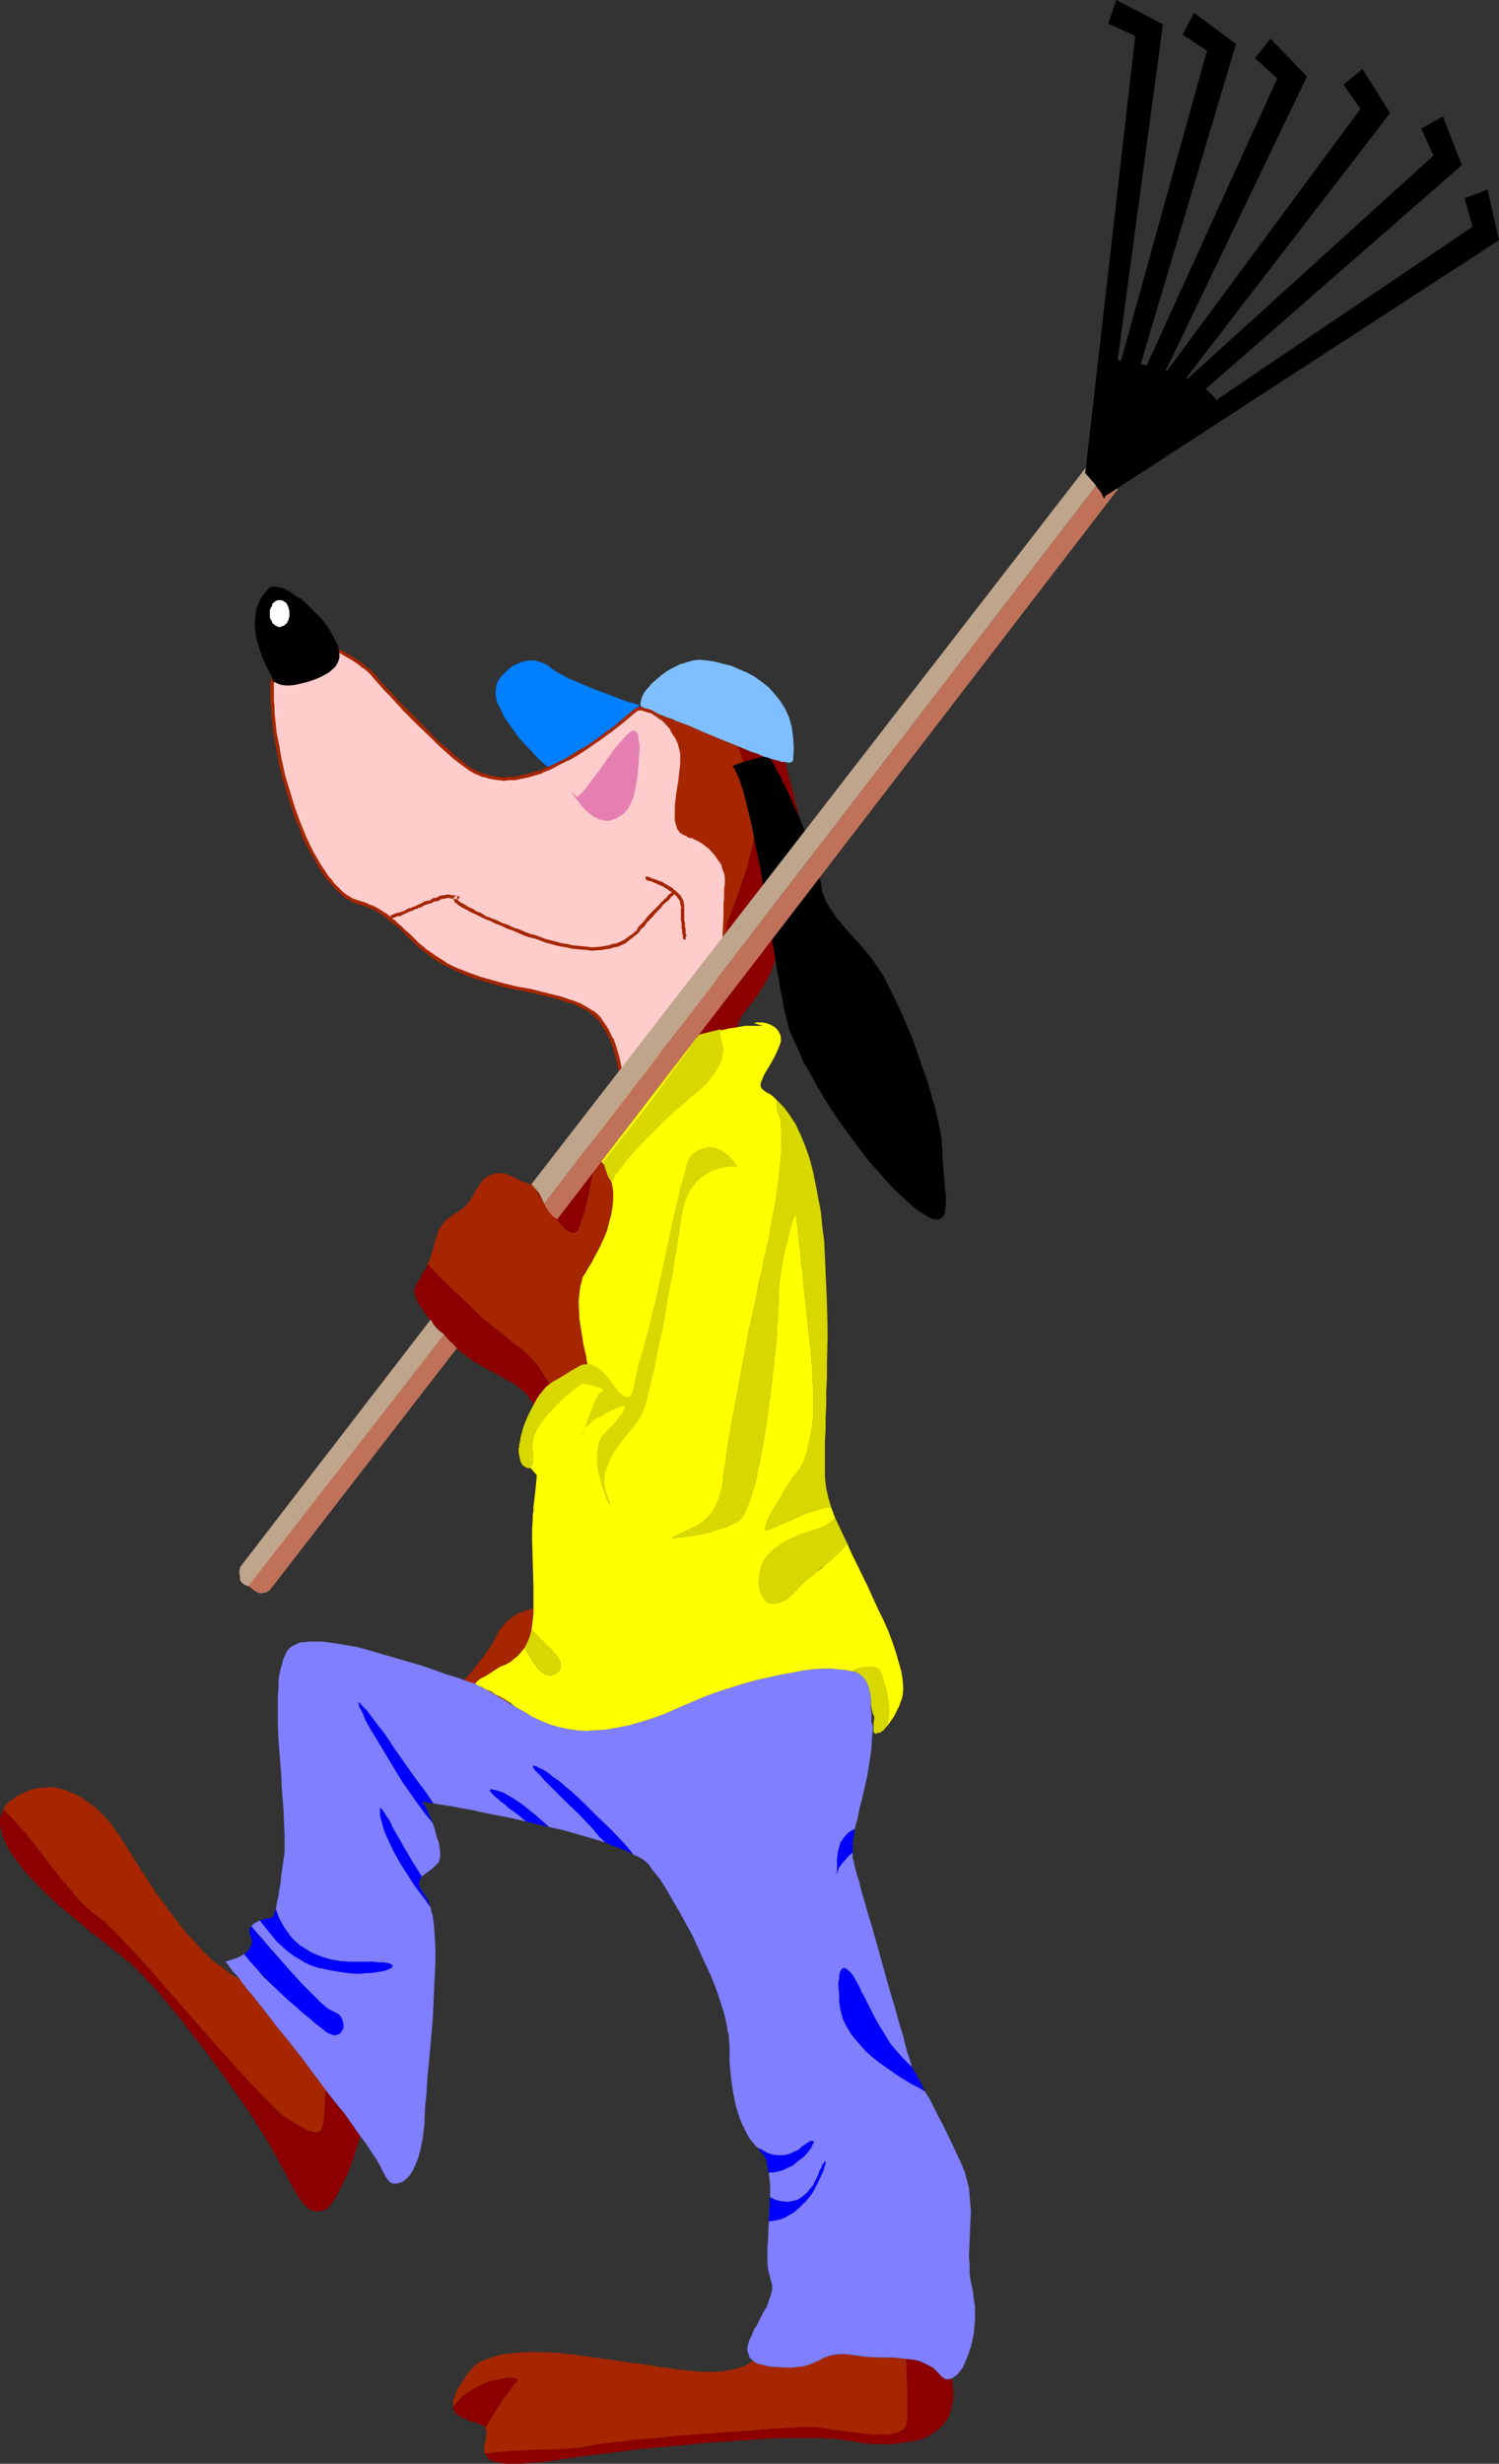 <?xml version="1.0" encoding="UTF-8" standalone="no"?>
<svg
   version="1.0"
   width="94.767mm"
   height="155.668mm"
   id="svg56"
   sodipodi:docname="Dog with Rake.wmf"
   xmlns:inkscape="http://www.inkscape.org/namespaces/inkscape"
   xmlns:sodipodi="http://sodipodi.sourceforge.net/DTD/sodipodi-0.dtd"
   xmlns="http://www.w3.org/2000/svg"
   xmlns:svg="http://www.w3.org/2000/svg">
  <rect width="100%" height="100%" fill="#333333" stroke="none"/>
  <sodipodi:namedview
     id="namedview56"
     pagecolor="#ffffff"
     bordercolor="#000000"
     borderopacity="0.25"
     inkscape:showpageshadow="2"
     inkscape:pageopacity="0.0"
     inkscape:pagecheckerboard="0"
     inkscape:deskcolor="#d1d1d1"
     inkscape:document-units="mm" />
  <defs
     id="defs1">
    <pattern
       id="WMFhbasepattern"
       patternUnits="userSpaceOnUse"
       width="6"
       height="6"
       x="0"
       y="0" />
  </defs>
  <path
     style="fill:#a52600;fill-opacity:1;fill-rule:evenodd;stroke:none"
     d="m 162.205,249.173 2.585,-0.97 2.585,-0.808 -0.323,-1.454 v -1.616 -1.778 l 0.162,-1.939 -1.131,1.454 -1.292,1.454 -2.747,3.07 z"
     id="path1" />
  <path
     style="fill:#8c0000;fill-opacity:1;fill-rule:evenodd;stroke:none"
     d="m 173.191,221.865 -0.323,4.525 -0.162,2.262 -0.485,2.101 -0.323,2.101 -0.646,1.778 -0.808,1.778 -0.323,0.646 -0.485,0.646 -1.131,1.454 -1.292,1.454 -0.162,1.939 v 1.778 1.616 l 0.323,1.454 2.262,-0.808 2.423,-0.485 2.1,-0.485 2.1,-0.323 0.162,-0.808 0.323,-0.646 0.162,-0.808 0.485,-0.646 1.131,-1.454 1.292,-1.616 1.292,-1.778 1.292,-2.101 0.646,-1.131 0.646,-1.131 0.646,-1.293 0.485,-1.454 0.162,-0.646 0.323,-0.646 -0.646,-3.555 -0.646,-3.555 -1.131,-7.595 -1.292,-7.595 -0.808,-3.717 -0.646,-3.393 -0.323,2.262 -0.646,2.424 -0.646,2.585 -0.969,2.909 -0.969,2.909 -1.131,3.07 z"
     id="path2" />
  <path
     style="fill:#000000;fill-opacity:1;fill-rule:evenodd;stroke:none"
     d="m 225.212,274.705 -0.162,-0.97 v -1.131 l -0.162,-1.131 -0.162,-1.293 -0.323,-1.293 -0.323,-1.454 -0.646,-2.909 -0.969,-3.232 -0.969,-3.393 -1.292,-3.555 -1.131,-3.393 -1.292,-3.555 -1.454,-3.393 -1.454,-3.232 -1.454,-3.07 -1.454,-2.909 -0.646,-1.293 -0.646,-1.131 -0.808,-1.131 -0.646,-0.97 -0.646,-0.97 -0.646,-0.808 -1.131,-1.454 -1.131,-1.293 -1.131,-1.293 -1.131,-1.131 -1.939,-2.262 -1.616,-1.939 -1.454,-2.101 -1.131,-1.939 -0.323,-0.97 -0.485,-1.131 -0.162,-1.131 -0.162,-1.131 -0.323,-1.454 -0.323,-1.616 -0.485,-1.778 -0.646,-1.939 -0.646,-2.101 -0.969,-2.262 -1.777,-4.525 -2.1,-4.686 -0.969,-2.101 -0.969,-2.101 -0.969,-1.939 -0.969,-1.616 -0.808,-1.293 -0.323,-0.646 -0.323,-0.485 -5.978,1.778 -2.585,0.97 0.323,0.323 0.323,0.646 0.323,0.646 0.323,0.646 0.323,0.808 0.323,0.97 0.646,1.939 0.646,2.424 0.646,2.585 0.646,2.747 0.646,3.07 0.646,3.393 0.808,3.717 1.292,7.595 1.131,7.595 0.646,3.555 0.646,3.555 0.323,2.585 0.485,2.262 0.323,2.262 0.485,2.101 0.323,1.939 0.323,1.616 0.323,1.293 0.323,1.131 0.162,0.97 0.323,0.97 0.485,1.131 0.485,0.97 1.131,2.424 1.131,2.747 1.616,2.747 1.616,2.909 1.777,3.07 1.939,3.07 2.1,3.07 2.262,3.07 2.262,3.07 2.262,2.909 2.423,2.747 2.262,2.585 2.423,2.424 2.423,2.101 0.969,0.97 1.131,0.808 0.969,0.646 0.808,0.485 0.808,0.485 0.646,0.323 0.646,0.162 h 0.485 0.485 0.323 l 0.323,-0.323 0.323,-0.162 0.323,-0.485 0.162,-0.323 0.162,-1.131 0.162,-1.293 v -1.616 l -0.162,-1.616 -0.162,-1.778 -0.323,-3.878 -0.162,-1.939 z"
     id="path3" />
  <path
     style="fill:#a52600;fill-opacity:1;fill-rule:evenodd;stroke:none"
     d="m 124.077,321.728 1.131,0.97 1.131,0.97 1.131,1.293 1.131,1.293 0.969,1.454 0.969,1.616 1.939,3.232 2.262,-2.101 1.131,-0.97 1.131,-0.808 0.969,-0.808 0.969,-0.646 0.808,-0.485 0.808,-0.323 -0.323,-1.293 -0.162,-1.293 -0.646,-2.747 -0.485,-3.07 -0.485,-3.07 -0.162,-3.232 v -1.454 l 0.162,-1.454 0.162,-1.293 0.323,-1.293 0.323,-1.293 0.646,-0.97 0.646,-1.131 0.808,-1.293 0.646,-1.293 0.808,-1.454 0.808,-1.616 0.808,-1.778 0.646,-1.616 0.485,-1.939 0.485,-1.778 0.323,-1.939 0.162,-1.778 v -1.939 l -0.323,-1.778 -0.485,-1.778 -0.808,-1.778 -0.485,-0.808 -0.646,-0.808 -0.808,-0.97 -0.969,-0.808 -0.162,3.07 -0.485,2.909 -0.646,2.909 -0.485,2.585 -0.646,2.424 -0.323,0.97 -0.323,0.97 -0.323,0.808 -0.323,0.646 -0.162,0.646 -0.162,0.323 -0.485,0.323 -0.323,0.162 h -0.485 l -0.646,-0.323 -0.646,-0.323 -0.646,-0.646 -0.646,-0.646 -0.808,-0.97 -0.808,-0.808 -0.808,-0.97 -1.616,-2.262 -1.454,-2.424 -1.454,-2.424 -0.646,0.162 -0.485,-0.162 -1.292,-0.485 -1.454,-0.808 -1.616,-0.646 -0.808,-0.323 -0.808,-0.162 h -0.969 -0.808 l -0.808,0.323 -0.808,0.323 -0.969,0.646 -0.646,0.808 -0.808,1.131 -0.808,1.293 -0.646,1.293 -0.808,1.131 -0.646,0.808 -0.808,0.646 -0.646,0.485 -0.646,0.485 -1.292,0.808 -1.131,0.808 -0.646,0.646 -0.485,0.646 -0.646,0.97 -0.485,1.131 -0.485,1.616 -0.323,0.808 -0.162,0.97 -0.323,1.131 -0.323,0.97 -0.323,0.97 -0.485,0.808 0.969,0.97 0.969,0.97 1.131,1.293 1.292,1.131 1.131,1.293 1.454,1.293 2.908,2.747 2.908,2.909 3.231,2.585 3.07,2.424 1.454,1.293 z"
     id="path4" />
  <path
     style="fill:#8c0000;fill-opacity:1;fill-rule:evenodd;stroke:none"
     d="m 137.971,293.934 0.162,-0.323 0.162,-0.646 0.323,-0.646 0.323,-0.808 0.323,-0.97 0.323,-0.97 0.646,-2.424 0.485,-2.585 0.646,-2.909 0.485,-2.909 0.162,-3.07 -0.808,-0.485 -0.969,-0.323 h -0.969 -1.131 l -0.969,0.323 -0.969,0.485 -0.969,0.485 -1.777,1.454 -1.777,1.616 -1.777,1.454 -0.646,0.646 -0.808,0.485 -0.646,0.485 -0.646,0.323 1.454,2.424 1.454,2.424 1.616,2.262 0.808,0.97 0.808,0.808 0.808,0.97 0.646,0.646 0.646,0.646 0.646,0.323 0.646,0.323 h 0.485 l 0.323,-0.162 z"
     id="path5" />
  <path
     style="fill:#8c0000;fill-opacity:1;fill-rule:evenodd;stroke:none"
     d="m 124.077,321.728 -1.454,-0.97 -1.454,-1.293 -3.07,-2.424 -3.231,-2.585 -2.908,-2.909 -2.908,-2.747 -1.454,-1.293 -1.131,-1.293 -1.292,-1.131 -1.131,-1.293 -0.969,-0.97 -0.969,-0.97 -0.323,1.131 -0.646,0.808 -0.485,0.808 -0.323,0.808 -0.808,1.131 -0.162,0.646 -0.323,0.485 v 0.646 0.485 l 0.162,0.646 0.323,0.808 0.323,0.808 0.646,0.97 0.808,1.131 0.808,1.293 1.292,1.616 1.131,1.293 1.131,1.293 1.131,1.131 0.969,1.131 1.131,0.97 2.1,1.616 2.262,1.616 2.423,1.454 2.746,1.454 1.454,0.808 1.454,0.808 1.454,0.808 1.292,0.97 0.969,0.808 0.969,0.97 0.646,0.97 0.646,0.97 0.646,1.131 0.485,0.97 1.939,-2.424 2.1,-2.262 -1.939,-3.232 -0.969,-1.616 -0.969,-1.454 -1.131,-1.293 -1.131,-1.293 -1.131,-0.97 z"
     id="path6" />
  <path
     style="fill:#d8d800;fill-opacity:1;fill-rule:evenodd;stroke:none"
     d="m 186.115,266.141 0.162,0.485 0.162,0.646 0.162,0.646 v 0.646 l 0.162,1.616 v 1.939 2.101 l -0.162,2.262 -0.485,4.686 -0.646,4.686 -0.323,2.262 -0.485,2.101 -0.323,1.939 -0.323,1.778 -0.162,1.454 -0.162,0.646 -0.162,0.646 -0.162,0.485 -0.162,0.808 -0.162,0.97 -0.323,0.97 -0.323,1.293 -0.162,1.454 -0.323,1.454 -0.485,1.616 -0.323,1.778 -0.323,1.778 -0.808,3.878 -0.969,4.201 -0.808,4.201 -1.616,8.888 -0.808,4.363 -0.808,4.04 -0.646,3.878 -0.323,1.939 -0.323,1.616 -0.162,1.616 -0.162,1.616 -0.323,1.293 -0.162,1.293 -0.162,2.262 -0.485,1.939 -0.485,1.616 -0.646,1.454 -0.646,1.293 -0.646,0.97 -0.808,0.808 -0.808,0.808 -0.969,0.646 -0.808,0.485 -4.039,1.939 -1.939,0.97 v 0 h 0.485 0.323 l 0.808,-0.162 h 0.808 l 0.969,-0.162 1.131,-0.162 1.131,-0.162 2.585,-0.485 2.585,-0.808 2.585,-0.808 1.292,-0.646 1.131,-0.485 0.485,-0.485 0.646,-0.646 0.485,-0.808 0.485,-1.131 0.485,-1.131 0.485,-1.293 0.485,-1.616 0.485,-1.616 0.485,-1.778 0.323,-1.939 0.485,-1.939 0.323,-1.939 0.808,-4.363 0.646,-4.525 0.646,-4.525 0.485,-4.363 0.485,-4.363 0.485,-4.201 0.162,-1.939 v -1.778 l 0.162,-1.616 0.162,-1.616 v -1.454 l 0.162,-1.293 v -0.97 -0.97 -1.616 l 0.162,-1.616 0.485,-3.393 0.646,-3.393 0.808,-3.07 0.323,-1.454 0.323,-1.293 0.323,-1.131 0.323,-0.97 0.323,-0.808 0.162,-0.485 v -0.485 h 0.162 v 0.162 0.162 0.323 l 0.162,0.97 0.162,1.131 0.162,1.454 0.162,1.616 0.162,1.939 0.323,2.101 0.162,2.262 0.323,2.424 0.485,5.171 1.131,10.665 0.323,2.424 0.162,2.262 0.162,2.101 0.162,1.939 v 1.778 l 0.162,1.616 v 1.454 1.293 2.585 l -0.162,2.262 -0.323,2.262 -0.485,2.424 -0.323,1.131 -0.162,1.131 -0.323,0.97 -0.323,0.97 -0.323,0.808 -0.323,0.646 -0.646,1.131 -0.646,0.808 -0.485,0.646 -0.323,0.162 v 0.162 0.162 h -0.162 l -0.323,0.485 -0.323,0.646 -0.646,0.808 -0.646,1.131 -0.646,1.131 -1.454,2.424 -0.808,1.293 -0.646,1.131 -0.485,1.131 -0.323,0.97 -0.162,0.646 v 0.485 0.162 l 0.162,0.162 h 0.162 l 0.323,-0.162 0.485,-0.162 0.646,-0.323 0.808,-0.323 0.969,-0.485 2.1,-0.808 2.1,-0.97 2.262,-0.97 2.1,-0.646 1.131,-0.323 0.969,-0.323 h 0.808 l 0.646,-0.162 -0.323,-1.131 -0.323,-1.131 -0.485,-2.101 -0.162,-1.293 -0.162,-1.454 v -1.778 -4.363 -2.424 l 0.162,-2.747 v -2.909 l 0.162,-3.07 v -3.232 l 0.162,-3.232 v -3.393 l 0.162,-7.11 -0.162,-7.433 -0.323,-7.272 -0.323,-7.272 -0.485,-3.717 -0.323,-3.393 -0.646,-3.393 -0.646,-3.393 -0.646,-3.07 -0.808,-3.07 -0.969,-2.747 -1.131,-2.747 -1.131,-2.424 -1.454,-2.262 -1.454,-1.939 -1.616,-1.616 v 0.808 0.808 l 0.162,0.97 z"
     id="path7" />
  <path
     style="fill:#d8d800;fill-opacity:1;fill-rule:evenodd;stroke:none"
     d="m 184.823,370.044 -1.131,1.131 -0.969,1.131 -0.646,1.293 -0.485,1.454 -0.162,1.454 -0.162,1.454 0.162,1.293 0.323,1.131 0.485,0.97 0.646,0.808 0.323,0.485 0.485,0.162 0.485,0.162 h 0.485 0.646 l 0.485,-0.162 0.646,-0.162 0.646,-0.323 0.808,-0.323 0.646,-0.646 0.808,-0.646 0.808,-0.808 1.616,-1.778 1.777,-1.454 1.777,-1.454 0.808,-0.808 0.808,-0.485 1.454,-1.293 1.454,-1.293 1.292,-1.293 1.292,-1.454 -1.454,-3.07 -1.454,-3.07 -0.323,0.485 -0.646,0.485 -0.646,0.485 -0.646,0.485 -1.616,0.646 -1.939,0.646 -2.1,0.646 -2.262,0.97 -1.131,0.485 -1.131,0.646 -1.131,0.808 z"
     id="path8" />
  <path
     style="fill:#0000ff;fill-opacity:1;fill-rule:evenodd;stroke:none"
     d="m 128.601,422.076 -0.485,-0.323 h -0.323 l -0.323,-0.162 -0.162,0.162 v 0 0.162 l 0.162,0.323 0.162,0.323 0.323,0.323 0.323,0.323 0.969,0.97 0.969,1.131 1.454,1.454 1.454,1.454 1.616,1.616 3.393,3.232 3.393,3.555 1.454,1.778 1.616,1.616 1.939,0.808 1.777,0.646 1.616,0.646 1.454,0.808 -1.131,-1.454 -1.292,-1.454 -2.908,-3.07 -3.231,-3.07 -3.07,-3.07 -3.07,-2.909 -1.616,-1.293 -1.454,-1.293 -1.454,-0.97 -1.131,-0.97 -1.292,-0.808 z"
     id="path9" />
  <path
     style="fill:#0000ff;fill-opacity:1;fill-rule:evenodd;stroke:none"
     d="m 125.692,435.003 2.746,0.646 2.747,0.646 -3.07,-2.747 -1.616,-1.293 -1.616,-1.293 -1.616,-1.131 -1.616,-0.97 -1.454,-0.808 -1.454,-0.485 -0.808,-0.162 -0.485,-0.162 -0.323,0.162 -0.162,0.162 0.162,0.162 0.323,0.485 0.323,0.323 0.485,0.485 0.808,0.646 0.646,0.646 0.969,0.646 0.808,0.808 2.1,1.454 z"
     id="path10" />
  <path
     style="fill:#0000ff;fill-opacity:1;fill-rule:evenodd;stroke:none"
     d="m 103.397,435.326 -0.323,-0.808 -0.323,-0.646 -0.485,-1.131 -0.485,-0.97 -0.323,-0.646 -0.323,-0.485 -0.162,-0.323 v 0 l -0.162,-0.162 h 0.162 l 0.323,0.162 h 0.323 l 0.808,0.162 1.131,0.162 -0.969,-1.454 -1.131,-1.616 -2.423,-3.232 -5.008,-7.11 -1.131,-1.778 -1.131,-1.616 -1.292,-1.616 -0.969,-1.293 -0.969,-1.293 -0.808,-1.131 -0.808,-0.808 -0.646,-0.646 -0.162,-0.323 -0.323,-0.162 v 0 l -0.162,0.162 0.162,0.323 v 0.323 l 0.162,0.485 0.323,0.485 0.323,0.646 0.323,0.808 0.323,0.808 0.485,0.97 1.131,1.939 1.292,2.101 1.454,2.424 1.454,2.424 3.231,5.333 3.554,5.009 1.777,2.424 z"
     id="path11" />
  <path
     style="fill:#0000ff;fill-opacity:1;fill-rule:evenodd;stroke:none"
     d="m 90.957,434.195 0.323,1.131 0.323,1.293 0.485,1.293 0.646,1.454 1.292,2.747 1.616,2.909 1.777,2.747 1.777,2.747 1.939,2.585 1.777,2.424 -0.323,-0.808 -0.323,-0.808 -0.323,-0.646 -0.485,-0.646 -0.485,-0.808 -0.485,-0.808 -0.323,-0.646 v -0.485 -0.485 l 0.162,-0.485 0.162,-0.323 0.323,-0.485 -2.262,-3.555 -2.1,-3.555 -0.969,-1.778 -0.969,-1.616 -0.808,-1.454 -0.323,-0.808 -0.323,-0.646 -0.808,-1.131 -0.485,-0.808 -0.485,-0.646 -0.162,-0.162 -0.162,-0.162 v -0.162 l -0.162,0.162 v 0.162 0.485 0.485 0.485 z"
     id="path12" />
  <path
     style="fill:#0000ff;fill-opacity:1;fill-rule:evenodd;stroke:none"
     d="m 85.626,468.453 h -2.262 l -2.1,-0.162 -1.939,-0.323 -1.777,-0.485 -1.777,-0.646 -1.454,-0.646 -1.292,-0.808 -1.292,-0.808 -1.131,-0.97 -0.969,-0.97 -0.808,-1.131 -0.808,-1.131 -0.646,-1.131 -0.646,-1.131 -0.808,-2.262 -0.162,0.485 -0.162,0.485 -0.162,0.323 -0.162,0.646 -0.162,0.162 v 0 h -0.162 -0.323 l -0.485,0.162 -0.969,0.162 -1.131,0.323 1.292,1.616 1.292,1.616 1.454,1.778 1.777,1.616 1.131,0.97 1.292,0.97 1.454,0.808 1.292,0.808 1.454,0.646 1.454,0.485 3.07,0.646 2.908,0.485 2.908,0.323 h 1.292 l 1.292,-0.162 h 1.131 l 1.131,-0.162 0.969,-0.162 0.969,-0.162 0.646,-0.162 0.646,-0.323 0.485,-0.162 0.323,-0.323 0.162,-0.162 v -0.162 l -0.323,-0.323 -0.323,-0.162 -0.646,-0.162 -0.808,-0.162 h -1.131 l -1.454,-0.162 h -1.616 z"
     id="path13" />
  <path
     style="fill:#0000ff;fill-opacity:1;fill-rule:evenodd;stroke:none"
     d="m 77.71,485.097 0.808,0.485 0.808,0.323 0.646,0.162 0.646,-0.162 0.485,-0.162 0.323,-0.323 0.323,-0.485 0.323,-0.485 v -0.485 -0.646 l -0.162,-0.646 -0.162,-0.485 -0.323,-0.646 -0.485,-0.485 -0.485,-0.323 -0.646,-0.323 -0.323,-0.162 -0.323,-0.162 -0.969,-0.646 -0.969,-0.808 -1.131,-0.97 -1.131,-1.131 -1.292,-1.293 -1.454,-1.454 -1.454,-1.616 -5.816,-6.464 -1.292,-1.616 -1.454,-1.454 -1.131,-1.454 -0.969,-1.131 -0.485,0.485 v 0.485 0.808 l 0.323,0.646 0.162,0.646 0.162,0.646 -0.162,0.485 -0.162,0.646 -0.323,0.485 -0.323,0.485 -0.969,0.808 1.131,1.293 1.131,1.454 2.746,2.909 2.746,2.747 2.746,2.585 2.746,2.424 1.292,1.131 1.131,0.97 1.131,0.808 0.969,0.808 0.969,0.808 z"
     id="path14" />
  <path
     style="fill:#0000ff;fill-opacity:1;fill-rule:evenodd;stroke:none"
     d="m 191.447,512.729 -0.646,0.646 -0.808,0.323 -1.292,0.646 -1.454,0.323 h -1.292 l -1.454,-0.162 -1.292,-0.485 -1.131,-0.646 -1.292,-0.646 0.485,0.323 0.162,0.485 0.485,0.485 0.485,0.485 0.646,1.131 0.323,1.616 0.323,1.616 1.616,-0.162 1.454,-0.323 1.454,-0.646 1.292,-0.646 1.131,-0.97 1.131,-0.808 0.808,-0.808 0.808,-0.97 0.485,-0.646 0.323,-0.808 0.323,-0.485 -0.162,-0.323 h -0.162 -0.162 -0.323 l -0.323,0.162 -0.323,0.162 -0.485,0.323 -0.485,0.323 z"
     id="path15" />
  <path
     style="fill:#0000ff;fill-opacity:1;fill-rule:evenodd;stroke:none"
     d="m 195.486,519.354 -0.646,1.293 -0.646,1.293 -0.808,0.97 -0.646,0.808 -0.808,0.646 -0.646,0.485 -0.808,0.485 -0.646,0.162 -0.808,0.162 -0.808,0.162 -1.454,-0.162 -1.454,-0.323 -1.292,-0.646 -0.323,5.817 1.131,-0.162 0.969,-0.162 1.131,-0.323 0.969,-0.485 0.808,-0.485 0.969,-0.485 1.616,-1.454 1.454,-1.454 1.292,-1.616 0.969,-1.778 0.808,-1.616 0.646,-1.454 0.323,-0.646 0.162,-0.646 0.162,-0.485 0.162,-0.485 v -0.323 -0.162 -0.162 h -0.162 l -0.162,0.162 -0.162,0.323 -0.323,0.323 -0.162,0.646 -0.485,0.808 z"
     id="path16" />
  <path
     style="fill:#0000ff;fill-opacity:1;fill-rule:evenodd;stroke:none"
     d="m 206.633,477.017 -0.808,-1.454 -0.646,-1.454 -0.646,-1.131 -0.646,-1.131 -0.646,-0.808 -0.646,-0.646 -0.485,-0.323 -0.485,-0.162 -0.323,0.162 -0.323,0.323 -0.323,0.646 -0.162,0.97 v 0.646 l -0.162,0.646 v 1.616 l 0.162,0.97 v 0.97 0.97 l 0.162,1.293 0.323,1.616 0.485,1.616 0.808,1.616 0.969,1.616 1.131,1.454 1.292,1.454 1.292,1.454 1.454,1.293 1.616,1.293 1.616,1.131 3.231,2.262 1.616,0.97 1.616,0.97 1.616,0.808 1.292,0.808 -0.646,-1.293 -0.485,-1.131 -0.646,-0.97 -0.323,-0.808 -0.485,-0.646 -0.323,-0.646 -0.162,-0.162 v -0.162 l -0.162,-0.162 -1.777,-1.778 -1.616,-1.778 -1.616,-1.939 -1.292,-2.101 -1.292,-2.101 -1.292,-2.262 z"
     id="path17" />
  <path
     style="fill:#0000ff;fill-opacity:1;fill-rule:evenodd;stroke:none"
     d="m 200.009,444.052 v 1.131 0.97 0.646 l -0.162,0.485 v 0.323 0 l 0.162,-0.323 0.162,-0.323 0.162,-0.485 0.162,-0.485 0.485,-0.646 0.485,-0.646 0.646,-0.646 0.646,-0.808 0.969,-0.808 v -1.293 -1.293 l 0.323,-1.616 0.162,-1.454 -0.646,0.323 -0.808,0.485 -0.646,0.646 -0.646,0.808 -0.646,0.97 -0.323,1.131 -0.323,1.293 z"
     id="path18" />
  <path
     style="fill:#0000ff;fill-opacity:1;fill-rule:evenodd;stroke:none"
     d="m 79.81,480.41 -0.646,-0.323 -0.646,-0.323 -0.808,-0.646 -0.969,-0.808 -0.969,-0.97 -1.131,-1.131 -1.131,-1.131 -1.292,-1.293 h -1.616 l -1.939,0.162 h -3.716 l 3.716,3.555 1.939,1.616 1.777,1.616 1.616,1.293 1.454,1.293 1.292,0.97 0.646,0.485 0.323,0.323 0.808,0.485 0.808,0.323 0.646,0.162 0.646,-0.162 0.485,-0.162 0.323,-0.323 0.323,-0.485 0.323,-0.485 v -0.485 -0.646 l -0.162,-0.646 -0.162,-0.485 -0.323,-0.646 -0.485,-0.485 -0.485,-0.323 z"
     id="path19" />
  <path
     style="fill:#a52600;fill-opacity:1;fill-rule:evenodd;stroke:none"
     d="m 22.78,457.303 0.969,0.646 1.131,0.808 0.969,1.131 1.292,1.131 1.292,1.293 1.292,1.454 1.454,1.454 1.454,1.616 1.616,1.778 1.616,1.778 3.231,3.717 3.393,3.878 3.554,4.04 3.393,3.878 3.393,3.878 3.393,3.717 1.616,1.778 1.454,1.616 1.616,1.616 1.292,1.454 1.454,1.454 1.292,1.293 1.131,1.131 1.131,0.97 0.969,0.808 0.969,0.646 1.616,0.97 1.454,0.808 1.131,0.646 0.969,0.323 0.808,0.162 h 0.646 l 0.485,-0.162 0.485,-0.323 0.162,-0.485 0.323,-0.808 0.162,-0.808 v -0.97 l 0.162,-1.131 v -1.293 l 0.162,-1.454 v -1.454 l 0.162,-0.646 v -0.485 l -5.655,-7.595 -2.908,-3.717 -2.908,-3.555 -2.746,-3.555 -1.131,-1.454 -1.292,-1.616 -1.131,-1.454 -1.131,-1.293 -0.485,-0.646 -0.485,-0.646 -0.808,-1.131 -2.262,-1.131 -1.939,-1.616 -2.262,-1.616 -2.1,-2.101 -1.939,-2.101 -2.1,-2.262 -1.939,-2.424 -1.939,-2.585 -3.716,-5.009 -1.616,-2.585 -1.616,-2.424 -1.454,-2.262 -0.646,-1.131 -0.646,-0.97 -0.646,-0.97 -0.485,-0.808 -1.131,-1.778 -1.131,-1.616 -1.131,-1.616 -1.292,-1.454 -1.292,-1.293 -1.292,-1.293 -1.454,-0.97 -1.292,-0.97 -1.454,-0.808 -1.454,-0.646 -1.454,-0.646 -1.454,-0.323 -1.454,-0.323 h -1.292 l -1.454,0.162 -1.454,0.162 -1.454,0.485 -1.131,0.485 -1.131,0.485 -0.808,0.485 -0.808,0.646 -0.808,0.485 -0.646,0.646 -0.485,0.646 -0.323,0.646 1.454,1.454 1.454,1.616 2.908,3.232 2.746,3.555 2.746,3.555 2.746,3.555 1.454,1.616 1.292,1.616 1.292,1.454 1.292,1.293 1.454,1.293 z"
     id="path20" />
  <path
     style="fill:#8c0000;fill-opacity:1;fill-rule:evenodd;stroke:none"
     d="m 77.71,500.286 v 1.454 l -0.162,1.454 v 1.293 l -0.162,1.131 v 0.97 l -0.162,0.808 -0.323,0.808 -0.162,0.485 -0.485,0.323 -0.485,0.162 h -0.646 l -0.808,-0.162 -0.969,-0.323 -1.131,-0.646 -1.454,-0.808 -1.616,-0.97 -0.969,-0.646 -0.969,-0.808 -1.131,-0.97 -1.131,-1.131 -1.292,-1.293 -1.454,-1.454 -1.292,-1.454 -1.616,-1.616 -1.454,-1.616 -1.616,-1.778 -3.393,-3.717 -3.393,-3.878 -3.393,-3.878 -3.554,-4.04 -3.393,-3.878 -3.231,-3.717 -1.616,-1.778 -1.616,-1.778 -1.454,-1.616 -1.454,-1.454 -1.292,-1.454 -1.292,-1.293 -1.292,-1.131 -0.969,-1.131 -1.131,-0.808 -0.969,-0.646 -1.131,-0.97 -1.454,-1.293 -1.292,-1.293 -1.292,-1.454 -1.292,-1.616 -1.454,-1.616 -2.746,-3.555 -2.746,-3.555 -2.746,-3.555 -2.908,-3.232 -1.454,-1.616 -1.454,-1.454 -0.485,1.131 L 0,434.357 v 0.97 l 0.162,1.293 0.323,1.131 0.323,1.293 0.646,1.293 0.646,1.293 0.808,1.293 0.969,1.293 0.969,1.293 1.131,1.454 2.423,2.585 2.746,2.747 2.746,2.585 2.908,2.424 2.908,2.424 2.746,2.262 2.585,1.939 1.131,0.97 1.131,0.808 0.969,0.808 0.969,0.808 0.808,0.646 0.646,0.485 0.808,0.646 0.808,0.808 0.969,0.97 0.969,0.97 0.969,1.131 1.131,1.131 1.131,1.131 1.131,1.454 2.262,2.747 2.585,3.07 2.423,3.232 2.585,3.232 5.008,6.787 2.423,3.393 2.262,3.232 2.1,3.07 1.777,2.909 0.969,1.454 0.808,1.293 0.646,1.131 0.646,1.293 0.646,0.97 0.646,1.131 0.969,1.939 0.969,1.616 0.808,1.616 0.808,1.454 0.646,1.293 0.646,0.97 0.646,0.97 0.485,0.646 0.646,0.646 0.646,0.485 0.485,0.485 0.646,0.162 0.646,0.162 h 0.808 l 0.808,-0.162 0.485,-0.162 0.646,-0.323 0.485,-0.485 0.485,-0.646 0.646,-0.97 0.485,-0.808 0.646,-1.131 0.646,-1.293 1.292,-2.585 1.131,-2.909 1.131,-3.232 0.969,-3.232 -1.777,-2.585 -1.939,-2.747 -2.262,-2.747 -2.262,-2.909 v 0.485 z"
     id="path21" />
  <path
     style="fill:#8c0000;fill-opacity:1;fill-rule:evenodd;stroke:none"
     d="m 108.244,574.78 0.162,0.808 0.485,0.646 0.646,0.646 0.808,0.485 0.969,0.323 0.969,0.485 1.292,0.323 1.131,0.485 0.808,0.323 0.485,0.485 1.939,-3.232 1.939,-3.07 0.969,-1.454 0.969,-1.131 0.808,-1.131 0.646,-0.808 0.323,-0.162 0.162,-0.323 v -0.162 l -0.162,-0.162 -0.323,-0.162 -0.485,-0.162 h -1.777 l -1.131,0.162 -1.292,0.323 -1.454,0.323 -1.292,0.485 -1.454,0.646 -1.454,0.808 -1.292,0.808 -1.292,0.97 -1.131,1.293 z"
     id="path22" />
  <path
     style="fill:#a52600;fill-opacity:1;fill-rule:evenodd;stroke:none"
     d="m 193.385,579.627 h 1.292 l 1.454,0.162 1.454,0.162 1.777,0.323 3.554,0.485 3.877,0.485 1.777,0.162 h 1.616 1.616 l 1.454,-0.162 1.131,-0.323 0.969,-0.485 0.485,-0.323 0.323,-0.323 0.323,-0.485 0.162,-0.323 v -0.485 l 0.162,-0.646 v -0.646 -0.808 -3.555 -2.101 l -0.162,-2.424 v -2.424 l -0.162,-2.585 -3.07,-0.323 h -3.231 l -3.393,-0.162 -3.393,-0.485 -1.616,-0.162 h -1.292 l -1.131,0.162 -0.969,0.162 -1.777,0.646 -0.808,0.485 -1.777,0.808 -0.969,0.323 -1.131,0.323 -1.292,0.162 -1.454,0.162 h -1.616 l -1.939,-0.162 h -0.969 l -1.131,-0.162 -1.131,-0.323 -0.969,-0.162 -0.808,-0.323 -0.646,-0.485 -1.131,0.646 -1.131,0.646 -1.454,0.485 -1.454,0.323 -1.777,0.323 -1.777,0.162 h -2.1 -2.1 l -1.454,-0.162 -1.292,-0.162 -1.616,-0.162 -1.616,-0.162 -1.616,-0.323 -1.777,-0.162 -3.877,-0.646 -3.877,-0.485 -4.201,-0.646 -8.401,-1.131 -4.039,-0.485 -4.039,-0.162 h -3.716 l -1.777,0.162 -1.777,0.162 -1.616,0.162 -1.616,0.323 -1.292,0.485 -1.454,0.485 -1.131,0.485 -1.131,0.646 -0.808,0.808 -0.808,0.97 -1.131,1.454 -0.808,1.454 -0.808,1.131 -0.485,1.131 -0.323,0.97 -0.323,0.97 v 0.646 0.646 l 0.969,-1.131 1.131,-1.293 1.292,-0.97 1.292,-0.808 1.454,-0.808 1.454,-0.646 1.292,-0.485 1.454,-0.323 1.292,-0.323 1.131,-0.162 h 1.777 l 0.485,0.162 0.323,0.162 0.162,0.162 v 0.162 l -0.162,0.323 -0.323,0.162 -0.646,0.808 -0.808,1.131 -0.969,1.131 -0.969,1.454 -1.939,3.07 -1.939,3.232 0.162,0.485 0.162,0.808 -0.162,0.646 v 0.808 l -0.485,1.778 v 0.808 l 0.162,0.808 1.454,-0.162 1.616,-0.162 3.393,-0.323 7.27,-0.323 h 3.231 l 1.616,-0.162 h 1.454 l 1.292,-0.162 h 1.131 l 0.969,-0.162 0.646,-0.323 h 0.485 l 0.646,-0.162 0.969,-0.162 1.131,-0.162 1.292,-0.162 1.454,-0.162 1.454,-0.162 1.777,-0.162 1.777,-0.323 1.939,-0.162 4.201,-0.323 4.362,-0.485 4.524,-0.323 4.524,-0.323 4.524,-0.323 4.201,-0.323 1.939,-0.162 1.939,-0.162 1.777,-0.162 h 1.777 l 1.616,-0.162 h 1.292 l 1.292,-0.162 h 0.969 0.969 z"
     id="path23" />
  <path
     style="fill:#8c0000;fill-opacity:1;fill-rule:evenodd;stroke:none"
     d="m 224.566,567.023 -0.808,-0.808 -0.808,-0.808 -0.969,-0.485 -0.969,-0.485 -0.969,-0.485 -1.131,-0.323 -2.423,-0.323 0.162,2.585 v 2.424 l 0.162,2.424 v 2.101 3.555 0.808 0.646 l -0.162,0.646 v 0.485 l -0.162,0.323 -0.323,0.485 -0.323,0.323 -0.485,0.323 -0.969,0.485 -1.131,0.323 -1.454,0.162 h -1.616 -1.616 l -1.777,-0.162 -3.877,-0.485 -3.554,-0.485 -1.777,-0.323 -1.454,-0.162 -1.454,-0.162 h -1.292 -0.646 -0.969 -0.969 l -1.292,0.162 h -1.292 l -1.616,0.162 h -1.777 l -1.777,0.162 -1.939,0.162 -1.939,0.162 -4.201,0.323 -4.524,0.323 -4.524,0.323 -4.524,0.323 -4.362,0.485 -4.201,0.323 -1.939,0.162 -1.777,0.323 -1.777,0.162 -1.454,0.162 -1.454,0.162 -1.292,0.162 -1.131,0.162 -0.969,0.162 -0.646,0.162 h -0.485 l -0.646,0.323 -0.969,0.162 h -1.131 l -1.292,0.162 h -1.454 l -1.616,0.162 h -3.231 l -3.716,0.162 -3.554,0.162 -3.393,0.323 -1.616,0.162 -1.454,0.162 0.485,0.808 0.323,0.323 0.323,0.323 0.646,0.323 0.646,0.162 0.646,0.162 0.969,0.162 0.969,0.162 h 1.131 1.292 1.454 l 1.777,-0.162 1.777,-0.162 2.1,-0.162 2.262,-0.323 5.17,-0.808 5.17,-0.646 10.501,-1.293 10.501,-0.97 5.008,-0.485 4.847,-0.323 4.685,-0.323 4.524,-0.323 4.201,-0.162 h 1.939 5.493 1.616 l 1.454,0.162 h 1.454 l 1.292,0.162 1.131,0.162 1.131,0.162 1.939,0.323 2.1,0.323 2.1,0.162 h 2.262 2.262 l 2.262,-0.323 2.262,-0.323 2.1,-0.485 1.939,-0.808 0.808,-0.646 0.808,-0.485 0.808,-0.646 0.808,-0.646 0.485,-0.808 0.646,-0.808 0.485,-0.97 0.323,-0.97 0.323,-1.131 0.162,-1.131 0.162,-1.131 v -1.454 l -0.162,-1.293 -0.162,-1.616 -0.808,0.162 h -0.808 l -0.646,-0.485 -0.323,-0.162 z"
     id="path24" />
  <path
     style="fill:#d8d800;fill-opacity:1;fill-rule:evenodd;stroke:none"
     d="m 210.672,399.776 -0.323,-0.485 -0.162,-0.323 -0.323,-0.485 -0.485,-0.162 -0.808,-0.323 h -0.969 l -1.131,0.162 -0.969,0.162 -1.131,0.323 -0.808,0.485 0.969,0.162 0.808,0.485 0.808,0.646 0.646,0.808 0.485,0.97 0.323,0.97 0.323,1.293 0.162,1.131 v 1.293 l 0.162,1.131 0.162,0.646 0.162,0.646 0.162,0.323 0.162,0.323 v 0 0 0.162 0 0.485 l -0.162,0.646 v 0.808 0.646 0.646 l 0.162,0.485 0.162,0.162 h 0.162 l 0.646,-0.162 0.646,-0.162 0.323,-0.323 0.323,-0.162 0.323,-0.485 0.485,-0.485 0.323,-1.778 0.162,-1.616 -0.162,-1.778 -0.162,-1.778 -0.323,-1.616 -0.485,-1.454 -0.323,-1.293 z"
     id="path25" />
  <path
     style="fill:#a52600;fill-opacity:1;fill-rule:evenodd;stroke:none"
     d="m 114.707,402.685 0.485,0.323 0.646,0.323 0.646,0.323 0.808,0.485 0.808,0.485 1.131,0.646 1.131,0.646 1.292,0.808 0.162,-0.162 -1.292,-0.808 -1.131,-0.646 -1.131,-0.485 -0.808,-0.646 -0.485,-0.162 -0.323,-0.162 -0.808,-0.323 -0.485,-0.323 z"
     id="path26" />
  <path
     style="fill:#a52600;fill-opacity:1;fill-rule:evenodd;stroke:none"
     d="m 113.737,402.2 -0.162,-0.162 0.162,-0.162 0.162,-0.323 0.485,-0.323 0.323,-0.323 0.646,-0.323 0.646,-0.323 0.808,-0.485 1.454,-0.97 1.292,-0.808 1.292,-0.485 1.131,-0.646 0.969,-0.808 0.808,-0.646 0.808,-0.97 0.808,-0.97 0.323,-0.646 0.323,-0.646 0.323,-0.808 0.323,-0.808 0.323,-1.293 0.162,-1.131 0.162,-1.293 0.162,-1.454 v -1.293 l -1.292,0.323 -1.292,0.485 -1.292,0.485 -1.292,0.808 -1.292,1.131 -0.969,1.131 -0.969,1.293 -0.808,1.616 -0.808,1.454 -0.969,1.454 -0.969,1.293 -0.969,1.293 -1.777,2.262 -1.939,2.101 1.454,0.485 1.292,0.323 v 0 0.162 z"
     id="path27" />
  <path
     style="fill:#7f7fff;fill-opacity:1;fill-rule:evenodd;stroke:none"
     d="m 232.483,547.148 -0.485,-2.101 -0.323,-2.101 v -2.101 l -0.162,-1.939 0.162,-3.717 0.162,-3.717 0.162,-3.555 -0.162,-1.778 -0.162,-1.778 -0.162,-1.939 -0.485,-1.778 -0.485,-1.939 -0.808,-1.939 -2.1,-4.525 -2.262,-4.686 -1.131,-2.101 -1.131,-2.262 -0.969,-1.939 -1.131,-1.778 -1.292,-0.808 -1.616,-0.808 -1.616,-0.97 -1.616,-0.97 -3.231,-2.262 -1.616,-1.131 -1.616,-1.293 -1.454,-1.293 -1.292,-1.454 -1.292,-1.454 -1.131,-1.454 -0.969,-1.616 -0.808,-1.616 -0.485,-1.616 -0.323,-1.616 -0.162,-1.293 v -0.97 -0.97 l -0.162,-0.97 v -1.616 l 0.162,-0.646 v -0.646 l 0.162,-0.97 0.323,-0.646 0.323,-0.323 0.323,-0.162 0.485,0.162 0.485,0.323 0.646,0.646 0.646,0.808 0.646,1.131 0.646,1.131 0.646,1.454 0.808,1.454 2.262,4.525 1.292,2.262 1.292,2.101 1.292,2.101 1.616,1.939 1.616,1.778 1.777,1.778 v -0.323 l -0.162,-0.485 -0.162,-0.646 -0.323,-0.97 -0.323,-0.97 -0.323,-1.131 -0.323,-1.293 -0.323,-1.454 -0.485,-1.454 -0.485,-1.616 -0.485,-1.778 -0.485,-1.778 -1.131,-3.717 -1.131,-4.04 -2.262,-8.08 -1.131,-4.04 -1.131,-3.717 -0.485,-1.778 -0.485,-1.616 -0.485,-1.616 -0.323,-1.616 -0.485,-1.293 -0.323,-1.293 -0.323,-1.131 -0.162,-0.97 -0.323,-1.131 v -1.131 l -0.969,0.808 -0.646,0.808 -0.646,0.646 -0.485,0.646 -0.485,0.646 -0.162,0.485 -0.162,0.485 -0.162,0.323 -0.162,0.323 v 0 -0.323 l 0.162,-0.485 v -0.646 -0.97 -1.131 l 0.162,-1.616 0.323,-1.293 0.323,-1.131 0.646,-0.97 0.646,-0.808 0.646,-0.646 0.808,-0.485 0.646,-0.323 0.646,-2.262 0.485,-2.424 0.646,-2.585 0.646,-2.747 0.646,-2.909 0.485,-3.07 0.485,-3.232 0.162,-3.393 0.162,-0.646 v -0.485 -0.808 l -0.162,-0.646 -0.162,-0.162 v -0.162 -0.323 -0.323 -0.646 -0.808 l -0.162,-0.97 v -1.131 -1.454 l -0.162,-1.131 -0.323,-1.293 -0.323,-0.97 -0.485,-0.97 -0.646,-0.808 -0.808,-0.646 -0.808,-0.485 -0.969,-0.162 -1.454,-0.323 -1.777,-0.162 -1.777,-0.162 h -2.1 l -2.423,0.162 -2.423,0.323 -2.423,0.485 -2.746,0.485 -2.908,0.646 -2.908,0.646 -2.908,0.808 -3.07,0.97 -3.07,0.97 -3.07,1.131 -3.07,1.293 -3.07,1.293 -3.231,1.454 -3.07,1.131 -3.07,0.97 -2.908,0.808 -2.585,0.485 -2.585,0.485 -2.585,0.162 -2.423,0.162 -2.262,-0.162 -2.1,-0.323 -2.262,-0.485 -2.1,-0.646 -1.939,-0.808 -2.1,-0.97 -1.777,-1.131 -2.1,-1.131 -1.616,-0.97 -1.292,-0.808 -1.131,-0.646 -1.131,-0.646 -0.808,-0.485 -0.808,-0.485 -0.646,-0.323 -0.646,-0.323 -0.485,-0.323 -0.485,-0.162 -0.485,-0.323 h -0.162 v -0.162 0 l -1.292,-0.323 -1.454,-0.485 -1.131,-0.485 -1.131,-0.323 -2.585,-0.808 -2.585,-0.97 -2.908,-0.97 -6.139,-1.778 -6.139,-1.778 -2.908,-0.808 -2.908,-0.485 -2.908,-0.485 -2.423,-0.323 h -1.131 -1.131 -1.131 l -0.969,0.162 h -0.808 l -0.808,0.323 -0.646,0.323 -0.646,0.323 -0.646,0.485 -0.646,0.808 -0.323,0.808 -0.485,0.97 -0.323,1.293 -0.323,1.131 -0.323,1.454 -0.162,1.454 v 1.616 l -0.162,1.616 v 3.393 3.717 l 0.162,3.878 0.323,3.878 0.323,4.04 0.162,3.878 0.323,3.717 0.162,3.555 0.162,3.232 v 2.747 1.454 l -0.162,1.131 -0.323,2.262 -0.323,2.262 -0.162,1.778 -0.323,1.616 -0.162,1.454 -0.323,1.293 -0.162,0.97 -0.162,0.808 0.808,2.262 0.646,1.131 0.646,1.131 0.808,1.131 0.808,1.131 0.969,0.97 1.131,0.97 1.292,0.808 1.292,0.808 1.454,0.646 1.777,0.646 1.777,0.485 1.939,0.323 2.1,0.162 h 2.262 1.939 1.616 l 1.454,0.162 h 1.131 l 0.808,0.162 0.646,0.162 0.323,0.162 0.323,0.323 v 0.162 l -0.162,0.162 -0.323,0.323 -0.485,0.162 -0.646,0.323 -0.646,0.162 -0.969,0.162 -0.969,0.162 -1.131,0.162 h -1.131 l -1.292,0.162 h -1.292 l -2.908,-0.323 -2.908,-0.485 -3.07,-0.646 -1.454,-0.485 -1.454,-0.646 -1.292,-0.808 -1.454,-0.808 -1.292,-0.97 -1.131,-0.97 -1.777,-1.616 -1.454,-1.778 -1.292,-1.616 -1.292,-1.616 -1.131,0.646 -0.485,0.323 -0.323,0.485 1.131,1.293 1.454,1.616 1.454,1.778 1.616,1.778 3.231,3.717 1.616,1.778 1.616,1.778 1.292,1.293 1.131,1.131 1.131,1.131 0.969,0.97 0.969,0.808 0.808,0.646 0.646,0.323 0.646,0.323 0.646,0.323 0.485,0.323 0.485,0.485 0.323,0.646 0.162,0.485 0.162,0.646 v 0.646 0.485 l -0.323,0.485 -0.323,0.485 -0.323,0.323 -0.485,0.162 -0.646,0.162 -0.646,-0.162 -0.808,-0.323 -0.808,-0.485 -0.323,-0.323 -0.646,-0.485 -1.292,-0.97 -1.454,-1.293 -1.616,-1.293 -1.777,-1.616 -1.939,-1.616 -3.716,-3.555 -1.939,-1.778 -1.616,-1.939 -1.616,-1.778 -1.454,-1.778 -1.454,0.808 -1.454,0.485 -0.485,0.162 -0.646,0.162 -0.162,0.162 h -0.162 v 0.162 l 0.162,0.162 0.323,0.323 0.323,0.485 0.485,0.646 0.485,0.646 0.646,0.646 0.808,0.97 0.808,1.131 0.969,1.293 1.131,1.293 1.131,1.454 1.292,1.616 1.131,1.454 2.746,3.555 2.908,3.555 2.908,3.717 5.655,7.595 2.262,2.909 2.262,2.747 1.939,2.747 1.777,2.585 1.131,1.454 0.969,1.454 0.808,1.293 0.808,1.131 0.646,1.131 0.485,0.808 0.323,0.808 0.323,0.485 0.485,0.97 0.485,0.808 0.646,0.646 0.646,0.323 h 0.808 l 0.808,-0.162 0.808,-0.323 0.808,-0.646 0.808,-0.808 0.808,-1.293 0.646,-1.454 0.646,-1.616 0.485,-1.939 0.485,-2.262 0.323,-2.585 0.162,-1.293 v -1.454 l 0.162,-2.909 0.323,-3.07 0.162,-3.232 0.323,-3.232 0.323,-3.555 0.323,-3.555 0.323,-3.555 0.162,-3.555 0.162,-3.555 0.162,-3.555 0.162,-3.232 v -3.07 l -0.162,-3.07 -0.162,-2.585 -0.162,-1.293 -0.162,-1.131 -0.323,-0.97 -0.162,-0.97 -1.777,-2.424 -1.939,-2.585 -1.777,-2.747 -1.777,-2.747 -1.616,-2.909 -1.292,-2.747 -0.646,-1.454 -0.485,-1.293 -0.323,-1.293 -0.323,-1.131 -0.162,-0.808 v -0.485 -0.485 -0.485 -0.162 l 0.162,-0.162 v 0.162 l 0.162,0.162 0.162,0.162 0.485,0.646 0.485,0.808 0.808,1.131 0.323,0.646 0.323,0.808 0.808,1.454 0.969,1.616 0.969,1.778 2.1,3.555 2.262,3.555 0.646,-0.485 1.777,-1.293 0.808,-0.808 0.808,-0.808 0.162,-0.646 0.162,-0.646 v -0.646 -0.808 l -0.162,-0.97 -0.162,-0.97 -0.485,-1.293 -0.323,-1.293 -0.323,-1.131 -0.323,-0.97 -1.777,-2.101 -1.777,-2.424 -3.554,-5.009 -3.231,-5.333 -1.454,-2.424 -1.454,-2.424 -1.292,-2.101 -1.131,-1.939 -0.485,-0.97 -0.323,-0.808 -0.323,-0.808 -0.323,-0.646 -0.323,-0.485 -0.162,-0.485 v -0.323 l -0.162,-0.323 0.162,-0.162 v 0 l 0.323,0.162 0.162,0.323 0.646,0.646 0.808,0.808 0.808,1.131 0.969,1.293 0.969,1.293 1.292,1.616 1.131,1.616 1.131,1.778 5.008,7.11 2.423,3.232 1.131,1.616 0.969,1.454 0.808,0.162 0.969,0.162 0.969,0.162 1.131,0.162 2.585,0.485 2.747,0.485 2.908,0.646 3.231,0.646 3.393,0.646 3.393,0.808 -2.1,-1.778 -2.1,-1.454 -0.808,-0.808 -0.969,-0.646 -0.646,-0.646 -0.808,-0.646 -0.485,-0.485 -0.323,-0.323 -0.323,-0.485 -0.162,-0.162 0.162,-0.162 0.323,-0.162 0.485,0.162 0.808,0.162 1.454,0.485 1.454,0.808 1.616,0.97 1.616,1.131 1.616,1.293 1.616,1.293 3.07,2.747 3.554,0.808 3.393,0.97 3.393,0.97 3.07,0.97 -1.616,-1.616 -1.454,-1.778 -3.393,-3.555 -3.393,-3.232 -1.616,-1.616 -1.454,-1.454 -1.454,-1.454 -0.969,-1.131 -0.969,-0.97 -0.323,-0.323 -0.323,-0.323 -0.162,-0.323 -0.162,-0.323 v -0.162 0 l 0.162,-0.162 0.323,0.162 h 0.323 l 0.485,0.323 1.131,0.485 1.292,0.808 1.131,0.97 1.454,0.97 1.454,1.293 1.616,1.293 3.07,2.909 3.07,3.07 3.231,3.07 2.908,3.07 1.292,1.454 1.131,1.454 1.131,0.485 1.131,0.646 0.808,0.646 0.646,0.646 0.485,0.808 0.646,0.808 0.646,0.808 0.808,0.97 1.454,2.262 1.454,2.585 1.616,2.747 1.616,2.909 1.616,2.909 1.454,3.232 1.454,3.232 1.454,3.07 1.292,3.232 0.969,2.909 0.969,3.07 0.646,2.747 0.162,1.293 0.323,1.131 v 1.131 l 0.162,1.131 v 4.04 l 0.323,3.717 0.485,3.393 0.646,3.232 0.485,1.616 0.485,1.454 0.485,1.293 0.646,1.293 0.646,1.293 0.646,1.131 0.808,0.97 0.808,0.97 1.292,0.646 1.131,0.646 1.292,0.485 1.454,0.162 h 1.292 l 1.454,-0.323 1.292,-0.646 0.808,-0.323 0.646,-0.646 0.646,-0.485 0.485,-0.323 0.485,-0.323 0.323,-0.162 0.323,-0.162 h 0.323 0.162 0.162 l 0.162,0.323 -0.323,0.485 -0.323,0.808 -0.485,0.646 -0.808,0.97 -0.808,0.808 -1.131,0.808 -1.131,0.97 -1.292,0.646 -1.454,0.646 -1.454,0.323 -1.616,0.162 0.162,1.454 0.162,1.293 v 3.07 l 1.292,0.646 1.454,0.323 1.454,0.162 0.808,-0.162 0.808,-0.162 0.646,-0.162 0.808,-0.485 0.646,-0.485 0.808,-0.646 0.646,-0.808 0.808,-0.97 0.646,-1.293 0.646,-1.293 0.323,-0.97 0.485,-0.808 0.162,-0.646 0.323,-0.323 0.162,-0.323 0.162,-0.162 h 0.162 v 0.162 0.162 0.323 l -0.162,0.485 -0.162,0.485 -0.162,0.646 -0.323,0.646 -0.646,1.454 -0.808,1.616 -0.969,1.778 -1.292,1.616 -1.454,1.454 -1.616,1.454 -0.969,0.485 -0.808,0.485 -0.969,0.485 -1.131,0.323 -0.969,0.162 -1.131,0.162 -0.162,4.201 -0.162,1.939 v 3.717 l 0.162,1.616 0.323,1.293 0.323,1.293 0.162,0.485 0.162,0.646 v 1.131 l -0.323,1.293 -0.485,1.293 -0.485,1.454 -0.808,1.293 -1.454,2.909 -0.808,1.293 -0.485,1.293 -0.646,1.293 -0.323,1.131 -0.162,1.131 0.323,0.97 0.162,0.485 0.162,0.485 0.485,0.323 0.323,0.323 0.646,0.485 0.808,0.323 0.969,0.162 1.131,0.323 1.131,0.162 h 0.969 l 1.939,0.162 h 1.616 l 1.454,-0.162 1.292,-0.162 1.131,-0.323 0.969,-0.323 1.777,-0.808 0.808,-0.485 1.777,-0.646 0.969,-0.162 1.131,-0.162 h 1.292 l 1.616,0.162 3.393,0.485 3.393,0.162 h 3.231 l 3.07,0.323 2.423,0.323 1.131,0.323 0.969,0.485 0.969,0.485 0.969,0.485 0.808,0.808 0.808,0.808 0.323,0.485 0.323,0.162 0.646,0.485 h 0.808 l 0.808,-0.162 0.646,-0.485 0.646,-0.485 0.646,-0.808 0.646,-0.808 0.485,-1.131 0.485,-1.131 0.485,-1.293 0.485,-1.454 0.323,-1.454 0.323,-1.454 0.162,-1.616 0.162,-1.778 v -1.616 -1.778 l -0.323,-1.778 z"
     id="path28" />
  <path
     style="fill:#ffff00;fill-opacity:1;fill-rule:evenodd;stroke:none"
     d="m 132.639,399.776 -0.485,0.162 -0.485,0.162 h -0.323 l -0.969,-0.162 -0.485,-0.323 -0.969,-0.646 -0.808,-1.131 -0.969,-1.293 -0.808,-1.454 -0.969,-1.616 -0.808,0.97 -0.808,0.97 -0.808,0.646 -0.969,0.808 -1.131,0.646 -1.292,0.485 -1.292,0.808 -1.454,0.97 -0.808,0.485 -0.646,0.323 -0.646,0.323 -0.323,0.323 -0.485,0.323 -0.162,0.323 -0.162,0.162 0.162,0.162 0.485,0.323 0.485,0.162 0.646,0.323 0.485,0.323 0.808,0.323 0.808,0.323 0.808,0.646 1.131,0.485 1.131,0.646 1.292,0.808 0.808,0.646 0.646,0.485 2.1,1.131 1.777,1.131 2.1,0.97 1.939,0.808 2.1,0.646 2.262,0.485 2.1,0.323 2.262,0.162 2.423,-0.162 2.585,-0.162 2.585,-0.485 2.585,-0.485 2.908,-0.808 3.07,-0.97 3.07,-1.131 3.231,-1.454 3.07,-1.293 3.07,-1.293 3.07,-1.131 3.07,-0.97 3.07,-0.97 2.908,-0.808 2.908,-0.646 2.908,-0.646 2.746,-0.485 2.423,-0.485 2.423,-0.323 2.423,-0.162 h 2.1 l 1.777,0.162 1.777,0.162 1.454,0.323 0.808,-0.485 1.131,-0.323 0.969,-0.162 1.131,-0.162 h 0.969 l 0.808,0.323 0.485,0.162 0.323,0.485 0.162,0.323 0.323,0.485 0.323,1.131 0.323,1.293 0.485,1.454 0.323,1.616 0.162,1.778 0.162,1.778 -0.162,1.616 -0.323,1.778 0.808,-1.131 0.808,-1.131 0.808,-1.616 0.485,-0.97 0.323,-0.97 0.323,-0.808 0.162,-0.808 0.162,-1.616 -0.162,-1.939 -0.323,-2.101 -0.646,-2.262 -0.646,-2.262 -0.808,-2.424 -0.969,-2.585 -1.131,-2.585 -1.292,-2.585 -2.423,-5.333 -2.585,-5.332 -1.292,-2.585 -1.131,-2.585 -1.292,1.454 -1.292,1.293 -1.454,1.293 -1.454,1.293 -1.616,1.293 -1.777,1.454 -1.777,1.454 -1.616,1.778 -0.808,0.808 -0.808,0.646 -0.646,0.646 -0.808,0.323 -0.646,0.323 -0.646,0.162 -0.485,0.162 h -0.646 -0.485 l -0.485,-0.162 -0.485,-0.162 -0.323,-0.485 -0.646,-0.808 -0.485,-0.97 -0.323,-1.131 -0.162,-1.293 0.162,-1.454 0.162,-1.454 0.485,-1.454 0.646,-1.293 0.969,-1.131 1.131,-1.131 1.131,-0.808 1.131,-0.808 1.131,-0.646 1.131,-0.485 2.262,-0.97 2.1,-0.646 1.939,-0.646 1.616,-0.646 0.646,-0.485 0.646,-0.485 0.646,-0.485 0.323,-0.485 -0.485,-1.293 -0.485,-1.293 -0.646,0.162 h -0.808 l -0.969,0.323 -1.131,0.323 -2.1,0.646 -2.262,0.97 -2.1,0.97 -2.1,0.808 -0.969,0.485 -0.808,0.323 -0.646,0.323 -0.485,0.162 -0.323,0.162 h -0.162 l -0.162,-0.162 v -0.162 -0.485 l 0.162,-0.646 0.323,-0.97 0.485,-1.131 0.646,-1.131 0.808,-1.293 1.454,-2.424 0.646,-1.131 0.646,-1.131 0.646,-0.808 0.323,-0.646 0.323,-0.485 h 0.162 v -0.162 -0.162 l 0.323,-0.162 0.485,-0.646 0.646,-0.808 0.646,-1.131 0.323,-0.646 0.323,-0.808 0.323,-0.97 0.323,-0.97 0.162,-1.131 0.323,-1.131 0.485,-2.424 0.323,-2.262 0.162,-2.262 v -2.585 -1.293 -1.454 l -0.162,-1.616 v -1.778 l -0.162,-1.939 -0.162,-2.101 -0.162,-2.262 -0.323,-2.424 -1.131,-10.665 -0.485,-5.171 -0.323,-2.424 -0.162,-2.262 -0.323,-2.101 -0.162,-1.939 -0.162,-1.616 -0.162,-1.454 -0.162,-1.131 -0.162,-0.97 v -0.323 -0.162 -0.162 h -0.162 v 0.485 l -0.162,0.485 -0.323,0.808 -0.323,0.97 -0.323,1.131 -0.323,1.293 -0.323,1.454 -0.808,3.07 -0.646,3.393 -0.485,3.393 -0.162,1.616 v 1.616 0.97 0.97 l -0.162,1.293 v 1.454 l -0.162,1.616 -0.162,1.616 v 1.778 l -0.162,1.939 -0.485,4.201 -0.485,4.363 -0.485,4.363 -0.646,4.525 -0.646,4.525 -0.808,4.363 -0.323,1.939 -0.485,1.939 -0.323,1.939 -0.485,1.778 -0.485,1.616 -0.485,1.616 -0.485,1.293 -0.485,1.131 -0.485,1.131 -0.485,0.808 -0.646,0.646 -0.485,0.485 -1.131,0.485 -1.292,0.646 -2.585,0.808 -2.585,0.808 -2.585,0.485 -1.131,0.162 -1.131,0.162 -0.969,0.162 h -0.808 l -0.808,0.162 h -0.323 -0.485 v 0 l 1.939,-0.97 4.039,-1.939 0.808,-0.485 0.969,-0.646 0.808,-0.808 0.808,-0.808 0.646,-0.97 0.646,-1.293 0.646,-1.454 0.485,-1.616 0.485,-1.939 0.162,-2.262 0.162,-1.293 0.323,-1.293 0.162,-1.616 0.162,-1.616 0.323,-1.616 0.323,-1.939 0.646,-3.878 0.808,-4.04 0.808,-4.363 1.616,-8.888 0.808,-4.201 0.969,-4.201 0.808,-3.878 0.323,-1.778 0.323,-1.778 0.485,-1.616 0.323,-1.454 0.162,-1.454 0.323,-1.293 0.323,-0.97 0.162,-0.97 0.162,-0.808 0.162,-0.485 0.162,-0.646 0.162,-0.646 0.162,-1.454 0.323,-1.778 0.323,-1.939 0.485,-2.101 0.323,-2.262 0.646,-4.686 0.485,-4.686 0.162,-2.262 v -2.101 -1.939 l -0.162,-1.616 v -0.646 l -0.162,-0.646 -0.162,-0.646 -0.162,-0.485 -0.323,-0.808 -0.162,-0.97 v -0.808 -0.808 l -0.808,-0.808 -0.808,-0.646 -0.969,-0.485 -0.808,-0.646 -0.323,-0.323 -0.162,-0.485 v -0.646 l 0.323,-0.808 0.323,-0.808 0.485,-0.97 1.292,-2.101 1.131,-2.101 0.485,-1.131 0.485,-1.131 0.323,-0.97 v -0.808 l -0.162,-0.808 -0.323,-0.646 -0.485,-0.646 -0.485,-0.485 -1.131,-0.646 -0.969,-0.323 -0.808,-0.162 h -0.808 -0.646 l -0.485,0.162 h -0.162 l 2.1,0.646 h -1.131 -1.454 -1.616 l -1.777,0.323 -2.1,0.323 -2.1,0.485 -2.423,0.485 -2.262,0.808 -2.585,0.808 -2.585,0.97 -3.716,1.616 -2.908,1.454 -2.585,1.454 -2.423,1.616 -1.131,0.808 -0.969,0.97 -0.969,1.131 -0.969,0.97 -0.808,1.293 -0.485,1.131 -0.485,1.293 -0.485,1.293 -0.485,1.616 -0.646,1.616 -0.485,1.778 -0.485,1.939 -0.969,4.04 0.808,0.485 0.969,0.808 0.808,0.97 0.646,0.808 0.485,0.808 0.808,1.778 0.485,1.778 0.323,1.778 v 1.939 l -0.162,1.778 -0.323,1.939 -0.485,1.778 -0.485,1.939 -0.646,1.616 -0.808,1.778 -0.808,1.616 -0.808,1.454 -0.646,1.293 -0.808,1.293 -0.646,1.131 -0.646,0.97 -0.323,1.293 -0.323,1.293 -0.162,1.293 -0.162,1.454 v 1.454 l 0.162,3.232 0.485,3.07 0.485,3.07 0.646,2.747 0.162,1.293 0.323,1.293 -0.808,0.323 -0.808,0.485 -0.969,0.646 -0.969,0.808 -1.131,0.808 -1.131,0.97 -2.262,2.101 -2.1,2.262 -1.939,2.424 -1.292,1.616 -0.969,1.616 -0.969,1.616 -0.646,1.454 -0.485,1.454 v 0.485 l -0.162,0.646 0.162,0.646 v 0.485 l 0.323,0.485 0.323,0.485 3.554,4.04 -0.162,1.778 -0.162,1.616 -0.162,1.454 -0.162,1.454 -0.162,1.293 v 0.97 l -0.162,0.97 v 0.97 l -0.162,2.424 v 2.585 l 0.162,5.494 0.162,5.494 v 2.747 2.585 1.293 l -0.162,1.454 -0.162,1.293 -0.162,1.131 1.131,0.97 0.808,0.97 0.969,0.808 0.808,0.97 0.808,0.646 0.646,0.808 0.646,0.646 0.485,0.646 0.323,0.646 0.323,0.485 v 0.646 0.323 0.646 l -0.323,0.485 -0.323,0.323 z"
     id="path29" />
  <path
     style="fill:#d8d800;fill-opacity:1;fill-rule:evenodd;stroke:none"
     d="m 132.639,399.776 0.646,-0.485 0.323,-0.323 0.323,-0.485 v -0.646 -0.323 -0.646 l -0.323,-0.485 -0.323,-0.646 -0.485,-0.646 -0.646,-0.646 -0.646,-0.808 -0.808,-0.646 -0.808,-0.97 -0.969,-0.808 -0.808,-0.97 -1.131,-0.97 -0.323,1.293 -0.323,0.808 -0.323,0.808 -0.323,0.646 -0.323,0.646 0.969,1.616 0.808,1.454 0.969,1.293 0.808,1.131 0.969,0.646 0.485,0.323 0.969,0.162 h 0.323 l 0.485,-0.162 z"
     id="path30" />
  <path
     style="fill:#007fff;fill-opacity:1;fill-rule:evenodd;stroke:none"
     d="m 152.834,168.378 -1.131,-0.323 -1.131,-0.323 -1.131,-0.323 -1.292,-0.485 -2.908,-1.131 -3.07,-1.131 -3.07,-1.293 -3.07,-1.293 -2.746,-1.454 -1.292,-0.808 -0.969,-0.808 -1.131,-0.646 -1.131,-0.323 -1.131,-0.323 h -1.131 l -1.131,0.162 -0.969,0.323 -1.131,0.485 -0.969,0.485 -0.808,0.646 -0.808,0.808 -0.808,0.808 -0.646,0.808 -0.485,0.97 -0.162,0.808 -0.162,1.131 v 0.808 l 0.162,0.808 0.162,0.808 0.485,0.97 0.485,0.97 0.485,1.131 0.646,1.131 0.808,1.131 0.808,1.131 1.777,2.424 2.262,2.424 2.262,2.424 2.423,2.101 2.1,-0.97 2.262,-1.131 2.423,-1.293 2.423,-1.616 2.585,-1.778 2.747,-2.101 2.908,-2.262 3.07,-2.585 z"
     id="path31" />
  <path
     style="fill:#a52600;fill-opacity:1;fill-rule:evenodd;stroke:none"
     d="m 155.419,169.832 1.454,0.808 1.131,0.97 1.292,1.131 1.131,1.293 1.131,1.616 0.808,1.616 0.485,1.778 v 0.97 l 0.162,0.97 -0.162,1.293 v 1.454 l -0.323,2.909 -0.485,2.909 -0.162,1.454 -0.162,1.454 -0.162,1.293 v 1.131 l 0.162,1.131 0.162,0.97 0.323,0.97 0.485,0.646 0.808,0.485 0.808,0.323 0.969,0.323 0.969,0.485 0.969,0.323 0.969,0.646 0.808,0.646 0.808,0.646 1.454,1.616 0.646,0.97 0.485,0.808 0.485,0.808 0.323,0.97 0.323,0.97 v 0.97 l 0.162,0.808 -0.162,0.97 v 0.808 l -0.162,0.97 v 1.293 1.293 1.454 1.454 l -0.162,1.616 v 1.616 l 2.262,-5.979 1.131,-3.07 0.969,-2.909 0.969,-2.909 0.646,-2.585 0.646,-2.424 0.323,-2.262 -0.646,-3.07 -0.646,-2.747 -0.646,-2.585 -0.646,-2.424 -0.646,-1.939 -0.323,-0.97 -0.323,-0.808 -0.323,-0.646 -0.323,-0.646 -0.323,-0.646 -0.323,-0.323 2.585,-0.97 -0.485,-1.778 -0.646,-1.939 -5.978,-2.424 -3.07,-1.293 -2.908,-1.293 -2.747,-0.97 -1.292,-0.646 -1.131,-0.323 -1.131,-0.485 -0.969,-0.323 -0.969,-0.323 z"
     id="path32" />
  <path
     style="fill:#8c0000;fill-opacity:1;fill-rule:evenodd;stroke:none"
     d="m 177.553,181.952 4.847,-1.293 -1.292,-0.646 -1.616,-0.485 -3.07,-1.293 0.646,1.939 z"
     id="path33" />
  <path
     style="fill:#8c0000;fill-opacity:1;fill-rule:evenodd;stroke:none"
     d="m 187.569,181.952 h -0.808 l -0.808,-0.323 -0.808,-0.162 -1.131,-0.323 0.808,1.131 0.646,1.454 0.969,1.616 0.808,1.778 0.969,1.778 0.808,1.939 1.939,4.201 -0.162,-0.646 -0.162,-0.646 -0.323,-1.293 -0.485,-1.616 -0.162,-0.808 -0.162,-0.808 -0.485,-1.778 -0.485,-1.778 z"
     id="path34" />
  <path
     style="fill:#7fbfff;fill-opacity:1;fill-rule:evenodd;stroke:none"
     d="m 189.508,181.628 0.162,-2.909 -0.162,-2.747 -0.162,-1.131 -0.162,-1.293 -0.646,-2.262 -0.969,-2.101 -1.131,-1.778 -1.292,-1.616 -1.454,-1.616 -1.616,-1.293 -1.777,-1.293 -1.777,-0.97 -1.939,-0.808 -1.777,-0.808 -2.1,-0.485 -1.777,-0.485 -1.939,-0.323 -1.777,-0.162 -1.616,0.162 -1.616,0.485 -1.616,0.485 -1.616,0.808 -1.454,0.808 -1.292,0.97 -1.131,0.97 -1.131,0.97 -0.969,1.131 -0.808,0.97 -0.485,0.97 -0.323,0.97 -0.162,0.808 0.162,0.646 0.162,0.323 0.162,0.162 0.323,0.323 0.646,0.162 0.485,0.162 h 0.485 l 0.808,0.323 0.969,0.323 0.969,0.323 1.131,0.485 1.131,0.323 1.292,0.646 2.747,0.97 2.908,1.293 3.07,1.293 5.978,2.424 3.07,1.293 1.616,0.485 1.292,0.646 0.808,0.162 0.808,0.323 1.131,0.323 0.808,0.162 0.808,0.323 h 0.808 l 0.808,0.162 h 0.485 l 0.485,-0.323 z"
     id="path35" />
  <path
     style="fill:#ffcccc;fill-opacity:1;fill-rule:evenodd;stroke:none"
     d="m 164.305,199.403 -0.808,-0.323 -0.808,-0.485 -0.485,-0.646 -0.323,-0.97 -0.162,-0.97 -0.162,-1.131 v -1.131 l 0.162,-1.293 0.162,-1.454 0.162,-1.454 0.485,-2.909 0.323,-2.909 v -1.454 l 0.162,-1.293 -0.162,-0.97 v -0.97 l -0.485,-1.778 -0.808,-1.616 -1.131,-1.616 -1.131,-1.293 -1.292,-1.131 -1.131,-0.97 -1.454,-0.808 h -0.485 l -0.485,-0.162 -0.646,-0.162 -0.323,-0.323 h -0.485 l -0.485,0.162 h -0.323 l -0.485,0.323 v 0 l -3.07,2.585 -2.908,2.262 -2.747,2.101 -2.585,1.778 -2.423,1.616 -2.423,1.293 -2.262,1.131 -2.1,0.97 -1.777,0.808 -1.777,0.646 -1.616,0.485 -1.454,0.323 -1.454,0.162 -1.454,0.162 h -1.292 -1.131 l -1.131,-0.162 -1.131,-0.162 -0.969,-0.323 -0.808,-0.323 -1.616,-0.646 -1.454,-0.808 -1.131,-0.808 -1.292,-0.97 -1.292,-1.131 -1.616,-1.454 -1.616,-1.454 -1.616,-1.616 -3.554,-3.393 -3.393,-3.393 -1.616,-1.778 -1.454,-1.454 -1.454,-1.616 -1.131,-1.293 -1.131,-1.131 -0.808,-0.97 -0.969,-0.97 -0.969,-0.97 -1.292,-0.808 -1.292,-0.97 -3.07,-1.778 -3.231,-1.616 -1.454,-0.646 -1.454,-0.808 -1.292,-0.485 -1.131,-0.646 -0.969,-0.323 -0.808,-0.323 -0.485,-0.162 v -0.162 h -0.162 v 0.162 h -0.162 l -0.162,0.323 -0.323,0.323 -0.323,0.323 -0.323,0.485 -0.808,1.293 -0.485,0.808 -0.323,0.808 -0.485,0.97 -0.485,1.131 -0.485,1.131 -0.323,1.293 -0.323,1.293 -0.323,1.616 v 0.808 l -0.162,0.808 v 3.555 l 0.162,1.131 v 1.454 l 0.162,1.454 0.485,3.232 0.485,3.393 0.808,3.555 0.808,3.717 0.969,3.555 1.131,3.717 1.454,3.717 1.454,3.555 1.616,3.393 1.777,3.07 0.969,1.616 0.969,1.293 1.131,1.293 0.969,1.293 1.131,1.131 0.969,0.808 0.969,0.485 0.808,0.485 1.454,0.646 1.616,0.485 0.808,0.323 1.131,0.485 1.131,0.485 1.292,0.808 0.646,0.485 0.808,0.646 0.808,0.646 0.808,0.808 0.969,0.808 0.969,0.808 1.131,1.131 1.131,1.131 1.292,1.131 1.131,0.97 2.585,1.939 2.585,1.616 2.746,1.293 2.908,1.131 2.747,0.97 2.908,0.97 2.908,0.646 2.746,0.646 2.908,0.646 2.585,0.646 2.746,0.485 2.423,0.646 2.423,0.808 2.1,0.97 1.939,0.97 0.969,0.646 0.808,0.646 0.808,0.808 0.646,0.808 1.292,1.939 0.969,2.101 0.808,2.262 0.808,2.262 0.485,2.262 0.323,2.262 0.969,-0.97 1.131,-0.808 2.423,-1.616 2.585,-1.454 2.908,-1.454 3.554,-4.201 2.747,-3.07 1.292,-1.454 1.131,-1.454 1.292,-1.454 1.131,-1.454 0.485,-0.646 0.323,-0.646 0.808,-1.778 0.646,-1.778 0.323,-2.101 0.485,-2.101 0.162,-2.262 0.323,-4.525 0.162,-3.232 v -1.454 -1.454 -1.293 -1.293 l 0.162,-0.97 v -0.808 l 0.162,-0.97 -0.162,-0.808 v -0.97 l -0.323,-0.97 -0.323,-0.97 -0.485,-0.808 -0.485,-0.808 -0.646,-0.97 -1.454,-1.616 -0.808,-0.646 -0.808,-0.646 -0.969,-0.646 -0.969,-0.323 -0.969,-0.485 z"
     id="path36" />
  <path
     style="fill:#a52600;fill-opacity:1;fill-rule:evenodd;stroke:none"
     d="m 164.466,199.08 v 0 l -0.808,-0.323 v 0 l -0.646,-0.485 h 0.162 l -0.646,-0.646 v 0 l -0.323,-0.808 h 0.162 l -0.323,-0.97 v 0.162 -1.131 -1.131 -1.293 0 l 0.162,-1.293 0.162,-1.454 0.485,-2.909 0.323,-2.909 0.162,-1.454 v -0.162 -1.293 -0.97 0 l -0.162,-0.97 v -0.162 l -0.485,-1.778 -0.808,-1.616 v 0 l -0.969,-1.616 h -0.162 l -1.131,-1.454 -1.292,-1.131 v 0 l -1.292,-0.97 v 0 l -1.454,-0.808 -0.646,-0.162 v 0 l -0.323,-0.162 h -0.162 -0.485 0.162 l -0.485,-0.323 h -0.646 -0.485 -0.162 l -0.323,0.162 -0.485,0.323 h -0.162 0.162 l -3.07,2.585 -2.908,2.424 v -0.162 l -2.746,2.101 -2.585,1.778 -2.585,1.454 -2.262,1.454 v 0 l -2.262,1.131 -2.1,0.97 -1.777,0.808 v 0 l -1.777,0.485 -1.616,0.485 -1.454,0.323 v 0 l -1.454,0.323 h -1.292 v 0 l -1.292,0.162 -1.131,-0.162 v 0 l -1.131,-0.162 -0.969,-0.162 v 0 l -0.969,-0.323 -0.969,-0.162 h 0.162 l -1.616,-0.646 v 0 l -1.454,-0.808 -0.969,-0.808 -1.292,-0.97 v 0 l -1.454,-1.131 v 0 l -1.454,-1.454 -1.616,-1.293 -1.777,-1.616 -3.393,-3.555 -3.393,-3.393 -1.616,-1.616 -1.454,-1.616 -1.454,-1.454 -1.292,-1.454 -0.969,-1.131 -0.808,-0.97 -0.969,-0.97 -1.131,-0.808 v -0.162 l -1.131,-0.808 -1.454,-0.97 -3.07,-1.778 v 0 l -3.231,-1.616 -1.454,-0.808 -1.454,-0.646 -1.292,-0.485 -1.131,-0.646 -0.969,-0.323 v -0.162 l -0.808,-0.162 v 0 l -0.646,-0.323 h -0.323 l -0.323,0.323 v 0 l -0.162,0.162 v 0 l -0.162,0.323 -0.485,0.323 v 0.162 l -0.323,0.485 -0.808,1.131 v 0.162 l -0.485,0.808 -0.323,0.808 -0.485,0.97 H 66.562 l -0.323,1.131 v 0 l -0.485,1.131 v 0 l -0.323,1.293 -0.323,1.454 v 0 l -0.323,1.454 -0.162,0.808 v 0.162 0.808 3.555 l 0.162,1.293 v -0.162 1.454 0.162 l 0.162,1.454 0.323,3.07 0.646,3.393 0.646,3.555 v 0.162 l 0.808,3.555 1.131,3.717 1.131,3.717 1.292,3.717 h 0.162 l 1.292,3.555 1.777,3.393 1.777,3.07 v 0.162 l 0.969,1.454 0.969,1.454 1.131,1.293 v 0 l 1.131,1.293 1.131,0.97 v 0 l 0.969,0.97 v 0 l 0.808,0.485 H 83.203 l 0.808,0.485 v 0.162 l 1.454,0.485 v 0 l 1.616,0.485 v 0 l 0.808,0.323 1.131,0.485 1.131,0.485 h -0.162 l 1.292,0.808 0.808,0.646 0.646,0.485 0.808,0.646 v 0 l 0.808,0.646 h 0.162 l 0.969,0.808 v 0 l 0.969,0.97 0.969,1.131 1.131,0.97 1.292,1.293 1.131,0.97 h 0.162 l 2.423,1.939 2.747,1.616 v 0 l 2.746,1.293 2.908,1.293 v 0 l 2.908,0.97 2.908,0.808 2.746,0.808 2.908,0.646 v 0 l 2.908,0.485 h -0.162 l 2.746,0.646 2.585,0.646 2.423,0.646 2.423,0.808 v -0.162 l 2.1,0.97 1.939,0.97 v 0 l 0.808,0.646 v 0 l 0.808,0.646 0.808,0.808 v -0.162 l 0.646,0.97 v 0 l 1.131,1.939 v -0.162 l 1.131,2.101 v 0 l 0.808,2.262 v 0 l 0.646,2.262 0.485,2.262 v 0 l 0.646,2.747 1.454,-1.293 v 0 l 1.131,-0.808 v 0 l 2.262,-1.616 v 0 l 2.585,-1.454 2.908,-1.454 3.716,-4.201 2.746,-3.232 1.292,-1.454 1.131,-1.293 1.292,-1.454 v -0.162 l 1.131,-1.293 v 0 l 0.485,-0.808 -0.323,-0.97 v -0.162 l -0.323,0.646 -0.485,0.808 v 0 l -1.131,1.293 v 0 l -1.131,1.454 -1.292,1.454 -1.292,1.454 -2.747,3.07 -3.554,4.201 h 0.162 l -2.908,1.454 -2.585,1.454 v 0 l -2.423,1.616 v 0 l -1.131,0.97 v 0 l -0.969,0.808 0.646,0.162 -0.485,-2.101 v -0.162 l -0.485,-2.262 -0.646,-2.101 v -0.162 l -0.808,-2.262 h -0.162 l -0.969,-2.101 v 0 l -1.292,-1.939 v 0 l -0.646,-0.97 v 0 l -0.808,-0.808 -0.808,-0.646 h -0.162 l -0.969,-0.646 v 0 l -1.939,-1.131 -2.1,-0.808 h -0.162 l -2.262,-0.808 -2.585,-0.646 -2.585,-0.646 -2.585,-0.646 h -0.162 l -2.746,-0.485 v 0 l -2.746,-0.646 -2.908,-0.808 -2.908,-0.808 -2.746,-0.97 v 0 l -2.908,-1.131 -2.747,-1.293 h 0.162 l -2.746,-1.778 -2.585,-1.778 h 0.162 l -1.292,-0.97 -1.131,-1.131 -1.131,-1.131 -1.131,-0.97 -0.969,-0.97 v 0 l -0.969,-0.808 v 0 l -0.808,-0.808 h -0.162 l -0.808,-0.646 -0.646,-0.646 -0.808,-0.485 -1.292,-0.808 v 0 l -1.131,-0.646 -0.969,-0.323 -0.969,-0.485 v 0 l -1.616,-0.485 v 0 l -1.454,-0.485 v 0 l -0.808,-0.485 v 0 l -0.808,-0.485 v 0 l -0.969,-0.808 v 0 l -1.131,-1.131 -1.131,-1.131 h 0.162 l -1.131,-1.293 -0.969,-1.454 -0.969,-1.454 v 0 l -1.777,-3.07 -1.616,-3.393 -1.454,-3.555 v 0 l -1.292,-3.555 -1.131,-3.717 -1.131,-3.717 -0.808,-3.717 v 0.162 l -0.646,-3.717 -0.646,-3.232 -0.323,-3.232 -0.162,-1.454 v 0 -1.454 0 l -0.162,-1.293 v 0.162 -3.555 -0.808 0 l 0.162,-0.808 0.323,-1.454 v 0 l 0.323,-1.293 0.323,-1.293 v 0 l 0.323,-1.131 h 0.162 l 0.323,-1.131 v 0 l 0.485,-0.97 0.323,-0.808 0.485,-0.808 v 0 l 0.808,-1.293 0.323,-0.323 v 0 l 0.323,-0.485 0.323,-0.162 v -0.162 l 0.162,-0.162 v 0 l 0.162,-0.162 -0.323,0.162 h 0.162 -0.162 l 0.485,0.162 v 0.162 l 0.808,0.162 v 0 l 0.969,0.485 1.131,0.485 1.292,0.485 1.454,0.808 1.454,0.646 3.231,1.616 H 81.102 l 3.07,1.778 1.454,0.97 1.131,0.97 v -0.162 l 1.131,0.97 0.808,0.808 0.808,0.97 1.131,1.293 1.131,1.293 1.454,1.454 1.454,1.616 1.616,1.778 3.393,3.393 3.554,3.393 1.616,1.616 1.616,1.454 1.616,1.454 v 0 l 1.454,1.131 v 0 l 1.292,0.97 1.131,0.808 1.292,0.808 v 0 l 1.616,0.646 0.162,0.162 0.969,0.162 0.969,0.323 v 0 l 0.969,0.162 1.131,0.162 h 0.162 l 1.131,0.162 1.292,-0.162 v 0 h 1.454 l 1.454,-0.323 v 0 l 1.616,-0.323 1.616,-0.485 1.777,-0.485 v -0.162 l 1.777,-0.646 2.1,-1.131 2.262,-1.131 h 0.162 l 2.262,-1.293 2.423,-1.616 2.585,-1.778 2.908,-2.101 v 0 l 2.908,-2.262 3.07,-2.585 v 0 0 0 l 0.323,-0.162 h -0.162 l 0.485,-0.162 h -0.162 0.485 v 0 h 0.485 l -0.162,-0.162 0.323,0.323 0.808,0.162 h -0.162 l 0.485,0.162 v 0 l 0.646,0.162 -0.162,-0.162 1.292,0.808 v 0 l 1.292,0.97 v -0.162 l 1.292,1.293 1.131,1.293 h -0.162 l 0.969,1.616 v -0.162 l 0.808,1.616 v 0 l 0.485,1.778 v 0 l 0.162,0.808 v 0 0.97 1.293 0 l -0.162,1.454 -0.323,2.909 -0.485,2.909 -0.162,1.454 -0.162,1.293 v 0.162 1.293 1.131 1.131 l 0.323,1.131 v 0 l 0.323,0.97 0.646,0.808 0.808,0.485 0.808,0.323 v 0.162 z"
     id="path37" />
  <path
     style="fill:#a52600;fill-opacity:1;fill-rule:evenodd;stroke:none"
     d="m 170.444,237.216 0.485,-0.646 v 0 l 0.646,-1.778 h 0.162 l 0.485,-1.939 0.485,-1.939 v 0 l 0.323,-2.262 0.323,-2.101 v -0.162 l 0.162,-4.525 0.162,-3.232 v -1.454 -1.454 l 0.162,-1.293 v -1.293 -0.97 0 l 0.162,-0.808 v 0 -0.97 -0.808 -0.162 l -0.162,-0.97 -0.323,-0.97 -0.323,-0.808 v -0.162 l -0.485,-0.808 v 0 l -0.485,-0.97 -0.646,-0.808 -0.162,-0.162 -1.292,-1.616 -0.808,-0.646 h -0.162 l -0.808,-0.646 -0.969,-0.646 v 0 l -0.969,-0.485 -0.969,-0.323 v 0 l -0.969,-0.323 -0.323,0.808 0.969,0.323 v -0.162 l 0.969,0.485 0.969,0.485 v 0 l 0.808,0.485 0.808,0.646 v 0 l 0.808,0.646 1.454,1.616 v 0 l 0.485,0.808 0.646,0.808 v 0 l 0.485,0.808 h -0.162 l 0.323,0.97 0.323,0.808 v 0 l 0.162,0.97 v 0 0.808 0.97 -0.162 l -0.162,0.97 v 0 0.97 1.293 l -0.162,1.293 v 1.454 1.454 l -0.162,3.232 -0.162,4.525 v 0 l -0.323,2.262 -0.323,2.101 v 0 l -0.485,1.939 -0.485,1.939 v -0.162 l -0.808,1.778 z"
     id="path38" />
  <path
     style="fill:#bfa58c;fill-opacity:1;fill-rule:evenodd;stroke:none"
     d="m 102.913,315.103 -45.559,59.142 v 0 0.323 l -0.162,0.485 v 0.485 l 0.162,1.131 v 0.646 l 0.323,0.485 0.485,0.485 0.646,0.323 0.485,0.162 0.323,-0.162 0.323,-0.162 0.162,-0.162 0.162,-0.162 h 0.162 l 45.721,-59.466 -1.131,-0.808 -0.808,-0.808 -0.646,-0.808 z"
     id="path39" />
  <path
     style="fill:#bf7259;fill-opacity:1;fill-rule:evenodd;stroke:none"
     d="m 106.144,318.658 -46.69,59.95 v 0.162 l 0.162,0.162 0.646,0.485 0.808,0.646 0.323,0.162 0.485,0.162 0.485,0.162 0.485,-0.162 h 0.485 l 0.323,-0.162 0.646,-0.323 v -0.162 h 0.162 l 44.752,-57.85 -0.485,-0.323 -0.323,-0.485 -1.131,-0.97 -0.485,-0.646 -0.323,-0.323 -0.323,-0.323 z"
     id="path40" />
  <path
     style="fill:#d8d800;fill-opacity:1;fill-rule:evenodd;stroke:none"
     d="m 139.748,341.119 -0.162,0.323 -0.162,0.162 -0.162,0.646 -0.162,0.323 v 0.162 0 h 0.162 v -0.323 l 0.162,-0.323 0.162,-0.485 z"
     id="path41" />
  <path
     style="fill:#d8d800;fill-opacity:1;fill-rule:evenodd;stroke:none"
     d="m 174.968,276.806 -0.808,-0.808 -0.808,-0.646 -0.646,-0.485 -0.808,-0.323 -0.646,-0.323 -0.646,-0.162 -0.808,-0.162 h -0.646 l -1.131,0.323 -1.292,0.485 -0.969,0.646 -0.808,0.808 -0.162,0.162 -0.162,0.485 -0.323,0.646 -0.323,0.808 -0.162,0.97 -0.323,1.131 -0.323,1.293 -0.485,1.293 -0.646,2.909 -0.808,3.393 -0.808,3.717 -0.808,3.717 -1.616,7.595 -0.808,3.717 -0.808,3.555 -0.485,1.616 -0.323,1.616 -0.323,1.454 -0.323,1.293 -0.323,1.293 -0.323,1.131 -0.323,0.97 -0.162,0.808 -0.485,1.454 -0.323,1.293 -0.485,1.293 -0.162,1.131 -0.323,1.131 -0.162,0.97 -0.162,0.808 -0.162,0.808 -0.162,0.646 -0.162,0.646 -0.162,0.646 -0.162,0.323 -0.162,0.323 -0.323,0.323 h -0.323 l -0.323,0.162 -0.323,-0.162 -0.323,-0.162 -0.485,-0.323 -0.323,-0.323 -0.485,-0.323 -0.323,-0.485 -0.808,-1.131 -1.939,-2.424 -1.131,-1.131 -1.131,-0.808 -0.646,-0.323 -0.485,-0.323 h -0.646 -0.485 l -1.292,0.162 -1.131,0.646 -1.131,0.646 -2.585,1.616 -1.454,0.808 -0.808,0.485 -0.646,0.485 -0.808,0.646 -0.646,0.808 -0.808,0.97 -0.646,0.97 -1.131,2.101 -1.131,2.262 -0.969,2.424 -0.646,2.424 -0.162,1.131 -0.162,1.131 -0.162,1.131 0.162,0.97 0.162,0.808 0.162,0.646 0.323,0.646 0.323,0.323 0.485,0.323 0.323,0.162 0.485,0.162 0.323,-0.162 0.323,-0.323 0.323,-0.485 0.162,-0.646 v -0.808 -0.808 l -0.162,-1.293 v -1.131 l 0.162,-1.454 0.485,-1.293 0.646,-1.293 0.969,-1.454 0.969,-1.293 2.262,-2.424 1.131,-1.131 1.131,-1.131 1.131,-0.808 0.969,-0.808 0.808,-0.646 0.646,-0.485 0.485,-0.323 v -0.162 h 0.162 v 0 l 0.323,0.162 h 0.162 l 0.485,0.162 0.969,0.162 1.131,0.323 0.969,0.323 0.323,0.162 0.323,0.162 0.162,0.162 0.162,0.162 -0.162,0.162 h -0.323 l -0.162,0.162 -0.323,0.323 -0.323,0.323 -0.162,0.485 -0.646,0.97 -0.485,1.293 -1.131,2.747 -0.485,1.454 -0.323,1.131 0.485,-0.485 0.485,-0.485 1.292,-1.131 1.616,-0.808 1.616,-0.97 1.454,-0.646 0.646,-0.323 0.646,-0.162 0.485,-0.162 0.323,-0.162 0.323,-0.162 v 0 0 l 0.162,0.162 v 0.323 l -0.162,0.323 v 0.162 l -0.323,0.485 -0.162,0.485 -0.485,0.485 -0.485,0.646 -0.485,0.646 -0.808,0.97 -0.808,0.808 -1.131,1.131 -0.485,0.485 -0.323,0.646 -0.485,0.808 -0.162,0.808 -0.323,1.454 v 1.778 1.778 l 0.323,1.778 0.485,1.616 0.323,1.616 0.646,1.454 0.323,1.293 0.485,0.808 0.162,0.485 0.323,0.162 v 0.162 l 0.162,0.162 v -0.162 0 l -0.162,-0.323 v -0.485 l -0.323,-0.485 -0.162,-0.646 -0.485,-1.454 -0.323,-1.454 v -1.454 l 0.162,-1.293 0.485,-1.293 0.485,-1.454 0.646,-1.293 0.646,-1.131 1.616,-2.262 1.777,-2.262 1.616,-1.939 0.646,-0.97 0.646,-0.97 0.162,-0.485 0.323,-0.646 0.323,-0.808 0.323,-0.97 0.323,-1.131 0.323,-1.293 0.323,-1.293 0.323,-1.454 0.808,-3.232 0.646,-3.555 0.808,-3.717 0.808,-3.717 1.292,-7.756 0.808,-3.717 0.485,-3.717 0.646,-3.232 0.162,-1.454 0.323,-1.454 0.162,-1.454 0.162,-1.131 0.162,-1.131 0.162,-0.97 0.323,-1.616 0.485,-1.454 0.485,-1.293 0.646,-1.293 0.808,-1.131 0.808,-0.97 0.808,-0.808 0.969,-0.646 0.969,-0.646 0.969,-0.485 1.131,-0.323 0.969,-0.323 0.969,-0.162 0.969,-0.162 h 0.969 l 0.969,0.162 z"
     id="path42" />
  <path
     style="fill:#bfa58c;fill-opacity:1;fill-rule:evenodd;stroke:none"
     d="m 261.725,115.699 -2.423,-2.747 0.162,-1.293 -132.478,171.125 0.808,0.97 0.969,1.131 0.646,1.293 0.646,1.293 131.832,-171.448 z"
     id="path43" />
  <path
     style="fill:#bfa58c;fill-opacity:1;fill-rule:evenodd;stroke:none"
     d="m 266.41,116.992 0.323,0.323 0.323,-0.485 -0.162,-0.162 z"
     id="path44" />
  <path
     style="fill:#bf7259;fill-opacity:1;fill-rule:evenodd;stroke:none"
     d="m 264.31,118.285 v -0.162 l -0.485,0.97 -0.808,-1.616 -1.131,-1.454 -131.832,171.448 0.485,0.97 0.646,0.97 0.808,0.97 0.485,0.323 0.646,0.485 133.609,-173.872 -0.323,-0.323 z"
     id="path45" />
  <path
     style="fill:#000000;fill-opacity:1;fill-rule:evenodd;stroke:none"
     d="m 261.725,115.699 0.162,0.323 1.131,1.454 0.808,1.616 0.485,-0.97 v 0.162 l 2.1,-1.293 0.485,-0.323 91.281,-59.304 -2.747,-12.119 -5.493,2.101 1.939,6.787 -61.231,41.367 -0.485,-0.646 -0.646,-0.646 -0.646,-0.646 -0.808,-0.646 61.231,-53.487 -4.524,-11.635 -5.17,2.909 2.908,6.464 -58.807,53.325 -0.162,-0.162 h -0.162 l 48.791,-63.344 -6.624,-10.503 -4.524,3.717 4.039,5.817 -46.206,62.536 h -0.323 l 33.766,-70.292 -8.724,-9.049 -3.716,4.686 5.331,4.848 -31.181,68.515 -1.454,-0.323 v 0 l 22.78,-76.433 -10.017,-7.433 -2.747,5.171 5.816,3.878 L 267.864,86.128 267.056,85.966 277.881,5.817 266.733,0 l -1.939,5.656 6.462,2.909 -11.794,103.095 -0.162,1.293 z"
     id="path46" />
  <path
     style="fill:#a52600;fill-opacity:1;fill-rule:evenodd;stroke:none"
     d="m 93.381,219.441 h 0.162 v -0.162 h 0.323 l 0.323,-0.162 0.485,-0.162 0.323,-0.162 h 0.485 l 0.485,-0.162 0.485,-0.323 0.485,-0.162 0.969,-0.485 0.646,-0.162 0.485,-0.323 0.646,-0.162 0.485,-0.323 h 0.485 l 0.646,-0.485 0.485,-0.162 0.485,-0.162 0.646,-0.162 0.969,-0.485 h 0.485 l 0.485,-0.162 0.485,-0.323 0.808,-0.162 h 0.323 l 0.323,-0.162 h 0.485 0.162 l 0.162,0.162 0.162,-0.808 v 0 l -0.323,-0.162 h -0.808 l -0.323,0.162 h -0.485 l -0.808,0.162 -0.485,0.323 -0.485,0.162 h -0.485 l -0.969,0.646 h -0.485 l -0.646,0.162 -0.485,0.323 -0.646,0.323 -0.485,0.162 -0.485,0.323 -0.646,0.162 -0.485,0.323 H 97.743 l -1.131,0.646 -0.485,0.162 -0.485,0.162 -0.323,0.162 h -0.485 l -0.323,0.162 -0.485,0.162 -0.323,0.162 -0.485,0.162 -0.162,0.162 0.162,-0.162 z"
     id="path47" />
  <path
     style="fill:#a52600;fill-opacity:1;fill-rule:evenodd;stroke:none"
     d="m 107.598,214.593 h 0.485 0.323 l 0.646,0.162 0.162,-0.162 v -0.485 l 0.323,-0.162 h -0.162 -0.323 -0.162 v 0.162 -0.162 l -0.485,0.323 v 0.646 l 0.162,0.323 0.162,0.323 0.323,0.162 0.323,0.323 0.969,0.646 0.646,0.323 0.646,0.323 0.808,0.485 1.131,0.485 0.969,0.485 1.292,0.646 0.323,-0.646 -1.292,-0.808 -0.969,-0.323 -0.969,-0.646 -0.808,-0.323 -0.808,-0.485 -0.485,-0.323 -0.969,-0.485 -0.323,-0.323 -0.162,-0.162 -0.162,-0.162 -0.162,-0.162 v 0.162 0 h 0.162 v 0 0 0 0 l 0.485,-0.162 v -0.646 h -0.485 l -0.646,-0.162 h -0.485 -0.485 0.162 z"
     id="path48" />
  <path
     style="fill:#a52600;fill-opacity:1;fill-rule:evenodd;stroke:none"
     d="m 115.837,219.441 1.292,0.485 1.292,0.646 1.292,0.485 1.292,0.646 1.454,0.485 2.585,1.131 1.292,0.485 1.454,0.323 1.292,0.485 1.292,0.485 2.423,0.646 1.454,0.323 1.131,0.162 1.292,0.323 3.554,0.323 1.131,0.162 2.262,-0.162 0.969,-0.162 1.131,-0.162 0.969,-0.323 0.969,-0.162 1.777,-0.808 0.808,-0.646 1.454,-1.131 0.808,-0.646 -0.485,-0.646 -0.646,0.646 -1.616,1.131 -0.646,0.485 -1.777,0.808 -0.969,0.162 -0.969,0.323 -0.808,0.162 -1.131,0.162 -2.1,0.162 -1.131,-0.162 -3.393,-0.323 -1.292,-0.323 -1.292,-0.162 -1.131,-0.323 -2.585,-0.646 -1.292,-0.485 -1.292,-0.485 -1.292,-0.323 -1.292,-0.485 -1.454,-0.646 -1.131,-0.323 -1.292,-0.646 -1.454,-0.485 -1.292,-0.646 -1.292,-0.485 -1.292,-0.485 z"
     id="path49" />
  <path
     style="fill:#a52600;fill-opacity:1;fill-rule:evenodd;stroke:none"
     d="m 152.511,222.834 0.162,-0.162 0.485,-0.808 0.646,-0.485 0.485,-0.646 0.485,-0.646 0.646,-0.646 0.485,-0.485 0.969,-1.131 0.808,-0.808 0.323,-0.323 0.323,-0.485 0.323,-0.323 0.323,-0.323 0.323,-0.162 0.323,-0.323 0.485,-0.485 v -0.162 l 0.323,-0.162 v -0.162 l 0.485,-0.323 0.162,-0.162 0.162,-0.162 v 0 0.162 0 -0.808 0 h -0.323 l -0.323,0.162 v 0.162 h -0.162 l -0.162,0.162 -0.162,0.162 -0.323,0.162 -0.162,0.162 -0.162,0.323 -0.162,0.162 -0.323,0.323 -0.323,0.162 -0.162,0.323 -0.485,0.323 -0.162,0.323 -0.323,0.323 -0.485,0.485 -0.808,0.808 -0.969,0.97 -0.485,0.485 -0.485,0.646 -0.485,0.646 -0.646,0.646 -0.646,0.646 -0.485,0.97 v -0.162 z"
     id="path50" />
  <path
     style="fill:#a52600;fill-opacity:1;fill-rule:evenodd;stroke:none"
     d="m 154.288,210.068 h 0.162 l 0.162,0.162 0.485,0.162 h 0.323 l 1.131,0.485 1.454,0.646 0.485,0.162 0.323,0.323 0.485,0.162 0.323,0.323 0.485,0.323 0.323,0.162 0.646,0.485 0.646,0.646 0.162,0.323 0.323,0.323 0.323,0.646 v 0.485 l 0.162,0.323 v 0.485 0 h 0.808 v -0.162 -0.485 l -0.162,-0.485 v -0.323 l -0.485,-0.97 -0.162,-0.323 -0.323,-0.323 -0.646,-0.646 -0.808,-0.646 -0.323,-0.323 -0.485,-0.323 -0.485,-0.162 -0.323,-0.323 -0.485,-0.162 -0.323,-0.323 -1.777,-0.646 -0.969,-0.323 -0.323,-0.162 -0.323,-0.162 h -0.162 l -0.485,-0.162 h -0.162 z"
     id="path51" />
  <path
     style="fill:#a52600;fill-opacity:1;fill-rule:evenodd;stroke:none"
     d="m 162.689,216.694 v 3.232 l 0.162,0.323 v 0.323 0.808 0.323 l 0.162,0.323 v 0.646 0.162 0.162 l 0.162,0.162 v 0.162 0.162 0.646 l 0.162,0.162 0.485,0.162 v -0.808 l 0.162,0.162 v 0 -0.485 -0.162 0 l -0.162,-0.162 v -0.323 -0.162 -0.646 -0.162 l -0.162,-0.323 v -0.808 -0.323 l -0.162,-0.323 v -3.232 z"
     id="path52" />
  <path
     style="fill:#e57fb2;fill-opacity:1;fill-rule:evenodd;stroke:none"
     d="m 136.355,188.9 0.808,1.131 0.969,1.293 1.131,1.454 1.131,1.131 1.454,1.131 0.646,0.323 0.646,0.323 0.808,0.162 0.808,0.162 h 0.808 l 0.808,-0.323 0.808,-0.162 0.646,-0.485 0.646,-0.323 0.646,-0.485 0.969,-1.131 0.646,-1.293 0.646,-1.454 0.323,-1.454 0.323,-1.778 0.323,-1.778 0.162,-2.101 0.162,-2.101 0.162,-2.262 v -0.97 l -0.162,-0.808 -0.162,-0.97 v -0.646 l -0.323,-0.485 -0.162,-0.323 -0.485,-0.162 h -0.485 l -0.485,0.323 -0.808,0.646 -0.646,0.808 -0.808,0.808 -1.777,2.101 -3.393,4.848 -1.616,2.101 -0.808,1.131 -0.646,0.808 -0.646,0.808 -0.646,0.646 -0.485,0.485 -0.323,0.323 z"
     id="path53" />
  <path
     style="fill:#000000;fill-opacity:1;fill-rule:evenodd;stroke:none"
     d="m 62.523,142.523 -0.646,1.454 -0.646,1.454 -0.162,1.293 -0.162,1.454 v 1.454 l 0.162,1.454 0.162,1.454 0.485,1.454 0.808,2.585 0.969,2.262 0.646,1.131 0.162,0.485 0.162,0.323 0.485,0.808 0.162,0.808 0.485,0.485 0.646,0.323 0.808,0.323 1.131,0.162 h 1.131 l 1.292,-0.162 1.454,-0.323 1.292,-0.323 1.454,-0.485 1.292,-0.485 1.292,-0.646 1.131,-0.646 0.969,-0.808 0.808,-0.808 0.485,-0.97 0.323,-0.97 v -0.97 l -0.162,-1.131 -0.323,-1.131 -0.646,-1.131 -0.646,-1.293 -0.646,-1.131 -1.777,-2.424 -2.1,-2.101 -1.939,-1.939 -0.969,-0.808 -1.131,-0.646 -0.808,-0.646 -0.808,-0.485 -0.646,-0.323 -0.646,-0.323 -1.131,-0.323 -0.969,-0.162 h -0.808 l -0.646,0.323 -0.485,0.485 -0.646,0.808 z"
     id="path54" />
  <path
     style="fill:#ffffff;fill-opacity:1;fill-rule:evenodd;stroke:none"
     d="m 66.724,149.795 0.485,-0.162 0.485,-0.162 0.485,-0.323 0.323,-0.323 0.323,-0.485 0.162,-0.485 0.162,-0.646 v -0.646 -0.646 l -0.162,-0.646 -0.162,-0.485 -0.323,-0.646 -0.323,-0.323 -0.485,-0.323 -0.485,-0.162 h -0.485 -0.323 l -0.485,0.162 -0.808,0.646 -0.162,0.646 -0.323,0.485 -0.162,0.646 v 0.646 0.646 l 0.162,0.646 0.323,0.485 0.162,0.485 0.808,0.646 0.485,0.162 z"
     id="path55" />
  <path
     style="fill:#d8d800;fill-opacity:1;fill-rule:evenodd;stroke:none"
     d="m 172.221,245.78 -0.162,0.97 0.162,0.808 0.485,2.101 0.162,0.97 -0.162,1.293 -0.162,0.646 -0.162,0.808 -0.323,0.808 -0.485,0.808 -0.969,1.616 -0.969,1.131 -0.969,1.293 -1.131,0.97 -1.292,1.131 -1.454,1.131 -0.808,0.808 -0.808,0.646 -1.131,0.97 -0.969,0.808 -2.423,2.262 -2.262,2.262 -2.423,2.424 -2.262,2.424 -0.969,1.131 -0.969,1.131 -0.808,0.97 -0.808,1.131 -0.646,0.808 -0.485,0.646 -0.323,0.646 -0.162,0.485 -0.162,0.162 -0.162,0.162 h -0.162 l -0.162,-0.162 -0.162,-0.323 -0.323,-0.485 -0.323,-0.808 -0.323,-0.97 -0.323,-0.97 -0.162,-0.485 v -0.162 l -0.162,-0.323 v 0 l 10.986,-13.897 11.955,-16.482 z"
     id="path56" />
</svg>
